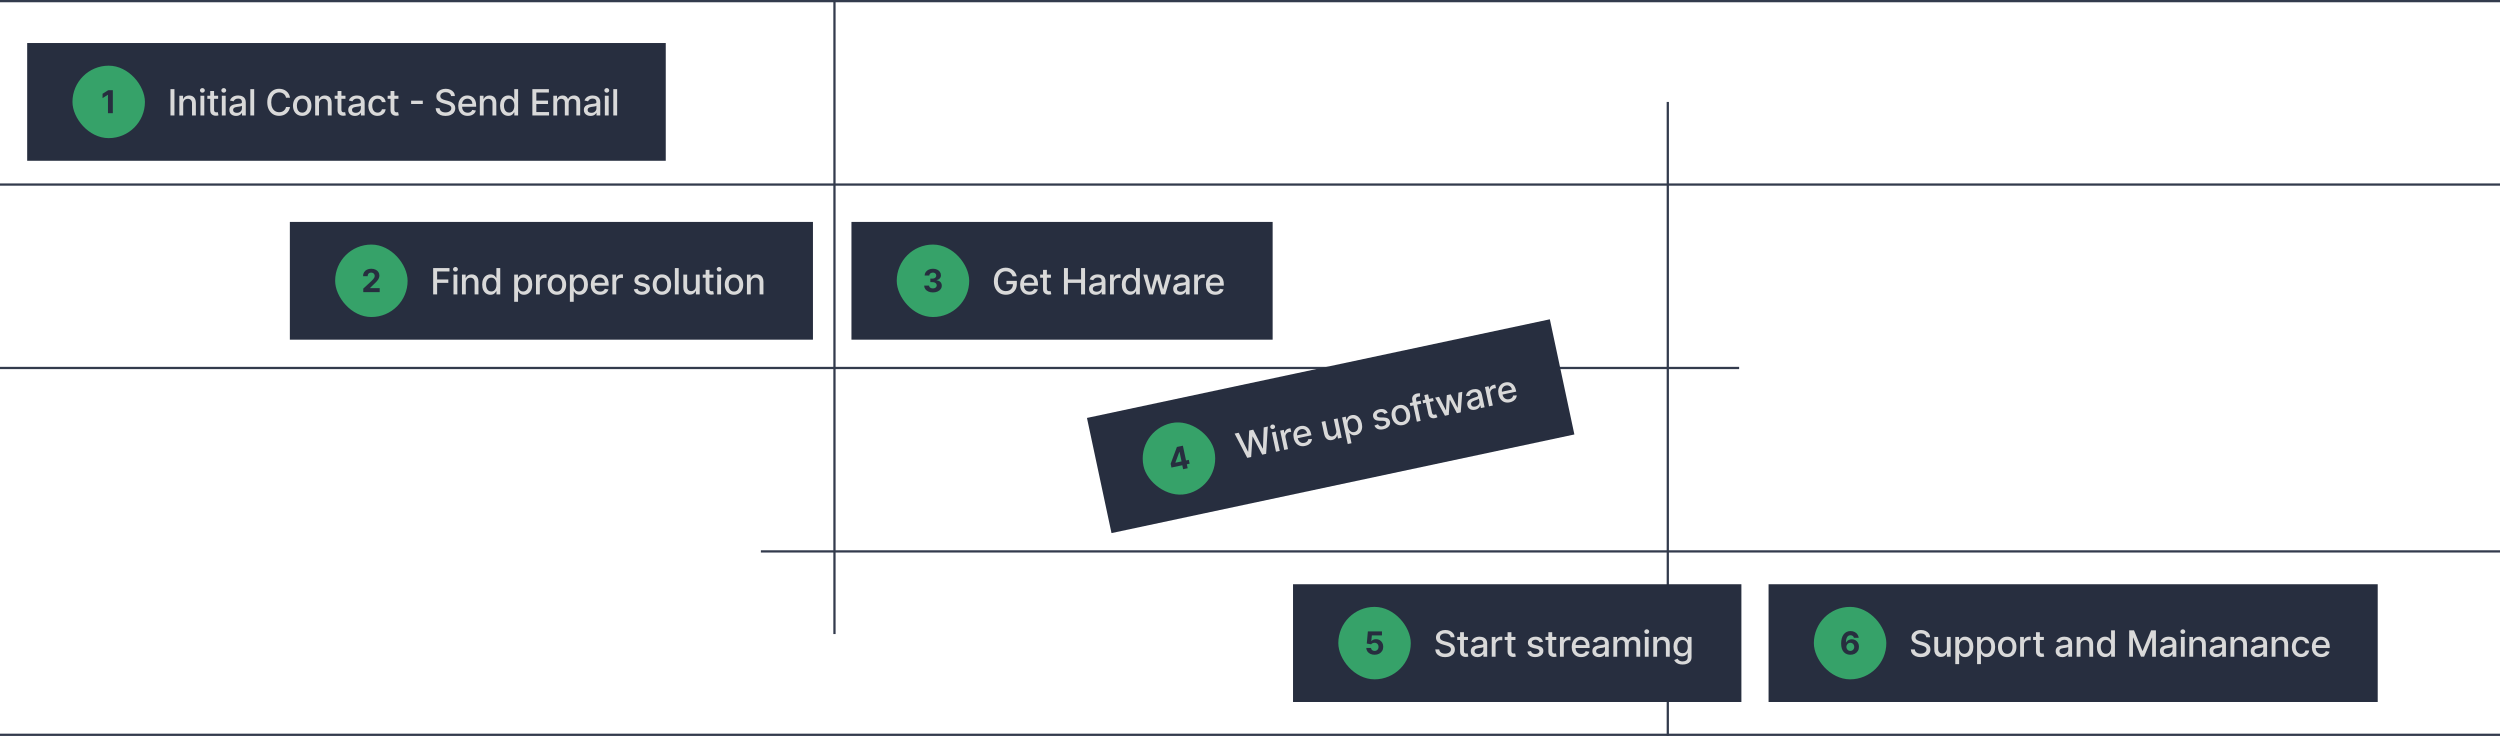 <svg width="1104" height="325" viewBox="0 0 1104 325" fill="none" xmlns="http://www.w3.org/2000/svg">
<rect width="1104" height="1" fill="#333B4D"/>
<rect y="324" width="1104" height="1" fill="#333B4D"/>
<rect y="81" width="1104" height="1" fill="#333B4D"/>
<rect y="162" width="768" height="1" fill="#333B4D"/>
<rect x="336" y="243" width="768" height="1" fill="#333B4D"/>
<rect x="368" width="1" height="280" fill="#333B4D"/>
<rect x="736" y="45" width="1" height="280" fill="#333B4D"/>
<rect width="282" height="52" transform="translate(12 19)" fill="#272E3F"/>
<rect x="32" y="29" width="32" height="32" rx="16" fill="#36A269"/>
<path d="M49.83 39.818V50H47.678V41.861H47.618L45.286 43.323V41.414L47.807 39.818H49.83Z" fill="#272E3F"/>
<path d="M77.034 39.364V51H75.278V39.364H77.034ZM80.903 45.818V51H79.204V42.273H80.835V43.693H80.943C81.144 43.231 81.458 42.86 81.886 42.58C82.318 42.299 82.862 42.159 83.517 42.159C84.112 42.159 84.633 42.284 85.079 42.534C85.526 42.78 85.873 43.148 86.119 43.636C86.365 44.125 86.489 44.729 86.489 45.449V51H84.79V45.653C84.79 45.021 84.625 44.526 84.296 44.17C83.966 43.811 83.513 43.631 82.938 43.631C82.544 43.631 82.193 43.716 81.886 43.886C81.583 44.057 81.343 44.307 81.165 44.636C80.99 44.962 80.903 45.356 80.903 45.818ZM88.517 51V42.273H90.216V51H88.517ZM89.375 40.926C89.079 40.926 88.826 40.828 88.614 40.631C88.405 40.43 88.301 40.191 88.301 39.915C88.301 39.635 88.405 39.396 88.614 39.199C88.826 38.998 89.079 38.898 89.375 38.898C89.671 38.898 89.922 38.998 90.131 39.199C90.343 39.396 90.449 39.635 90.449 39.915C90.449 40.191 90.343 40.43 90.131 40.631C89.922 40.828 89.671 40.926 89.375 40.926ZM96.325 42.273V43.636H91.558V42.273H96.325ZM92.837 40.182H94.535V48.438C94.535 48.767 94.585 49.015 94.683 49.182C94.782 49.345 94.909 49.456 95.064 49.517C95.223 49.574 95.395 49.602 95.581 49.602C95.717 49.602 95.837 49.593 95.939 49.574C96.041 49.555 96.121 49.54 96.178 49.528L96.484 50.932C96.386 50.97 96.246 51.008 96.064 51.045C95.882 51.087 95.655 51.11 95.382 51.114C94.935 51.121 94.519 51.042 94.132 50.875C93.746 50.708 93.433 50.451 93.195 50.102C92.956 49.754 92.837 49.316 92.837 48.79V40.182ZM97.954 51V42.273H99.653V51H97.954ZM98.812 40.926C98.517 40.926 98.263 40.828 98.051 40.631C97.843 40.43 97.739 40.191 97.739 39.915C97.739 39.635 97.843 39.396 98.051 39.199C98.263 38.998 98.517 38.898 98.812 38.898C99.108 38.898 99.36 38.998 99.568 39.199C99.78 39.396 99.886 39.635 99.886 39.915C99.886 40.191 99.78 40.43 99.568 40.631C99.36 40.828 99.108 40.926 98.812 40.926ZM104.229 51.193C103.676 51.193 103.176 51.091 102.729 50.886C102.282 50.678 101.928 50.377 101.666 49.983C101.409 49.589 101.28 49.106 101.28 48.534C101.28 48.042 101.375 47.636 101.564 47.318C101.753 47 102.009 46.748 102.331 46.562C102.653 46.377 103.013 46.237 103.411 46.142C103.808 46.047 104.214 45.975 104.626 45.926C105.149 45.865 105.573 45.816 105.899 45.778C106.225 45.737 106.462 45.67 106.609 45.58C106.757 45.489 106.831 45.341 106.831 45.136V45.097C106.831 44.6 106.691 44.216 106.411 43.943C106.134 43.67 105.721 43.534 105.172 43.534C104.6 43.534 104.149 43.661 103.82 43.915C103.494 44.165 103.268 44.443 103.143 44.75L101.547 44.386C101.736 43.856 102.013 43.428 102.376 43.102C102.744 42.773 103.166 42.534 103.643 42.386C104.121 42.235 104.623 42.159 105.149 42.159C105.498 42.159 105.867 42.201 106.257 42.284C106.651 42.364 107.018 42.511 107.359 42.727C107.704 42.943 107.986 43.252 108.206 43.653C108.426 44.051 108.536 44.568 108.536 45.205V51H106.876V49.807H106.808C106.698 50.026 106.534 50.242 106.314 50.455C106.094 50.667 105.812 50.843 105.467 50.983C105.123 51.123 104.71 51.193 104.229 51.193ZM104.598 49.83C105.068 49.83 105.469 49.737 105.803 49.551C106.14 49.365 106.395 49.123 106.57 48.824C106.748 48.521 106.837 48.197 106.837 47.852V46.727C106.776 46.788 106.659 46.845 106.484 46.898C106.314 46.947 106.119 46.99 105.899 47.028C105.679 47.062 105.465 47.095 105.257 47.125C105.049 47.151 104.875 47.174 104.734 47.193C104.405 47.235 104.104 47.305 103.831 47.403C103.562 47.502 103.346 47.644 103.183 47.83C103.024 48.011 102.945 48.254 102.945 48.557C102.945 48.977 103.1 49.295 103.411 49.511C103.721 49.724 104.117 49.83 104.598 49.83ZM112.247 39.364V51H110.548V39.364H112.247ZM128.068 43.148H126.295C126.227 42.769 126.1 42.436 125.915 42.148C125.729 41.86 125.502 41.615 125.233 41.415C124.964 41.214 124.663 41.062 124.33 40.96C124 40.858 123.65 40.807 123.278 40.807C122.608 40.807 122.008 40.975 121.477 41.312C120.951 41.65 120.534 42.144 120.227 42.795C119.924 43.447 119.773 44.242 119.773 45.182C119.773 46.129 119.924 46.928 120.227 47.58C120.534 48.231 120.953 48.724 121.483 49.057C122.013 49.39 122.61 49.557 123.273 49.557C123.64 49.557 123.989 49.508 124.318 49.409C124.652 49.307 124.953 49.157 125.222 48.96C125.491 48.763 125.718 48.523 125.903 48.239C126.093 47.951 126.223 47.621 126.295 47.25L128.068 47.256C127.973 47.828 127.79 48.354 127.517 48.835C127.248 49.312 126.902 49.725 126.477 50.074C126.057 50.419 125.576 50.686 125.034 50.875C124.492 51.064 123.902 51.159 123.261 51.159C122.254 51.159 121.356 50.92 120.568 50.443C119.78 49.962 119.159 49.275 118.705 48.381C118.254 47.487 118.028 46.42 118.028 45.182C118.028 43.939 118.256 42.873 118.71 41.983C119.165 41.089 119.786 40.403 120.574 39.926C121.362 39.445 122.258 39.205 123.261 39.205C123.879 39.205 124.455 39.294 124.989 39.472C125.527 39.646 126.009 39.903 126.438 40.244C126.866 40.581 127.22 40.994 127.5 41.483C127.78 41.968 127.97 42.523 128.068 43.148ZM133.459 51.176C132.641 51.176 131.927 50.989 131.317 50.614C130.707 50.239 130.233 49.714 129.896 49.04C129.559 48.365 129.391 47.578 129.391 46.676C129.391 45.771 129.559 44.979 129.896 44.301C130.233 43.623 130.707 43.097 131.317 42.722C131.927 42.347 132.641 42.159 133.459 42.159C134.277 42.159 134.991 42.347 135.601 42.722C136.211 43.097 136.684 43.623 137.021 44.301C137.358 44.979 137.527 45.771 137.527 46.676C137.527 47.578 137.358 48.365 137.021 49.04C136.684 49.714 136.211 50.239 135.601 50.614C134.991 50.989 134.277 51.176 133.459 51.176ZM133.464 49.75C133.995 49.75 134.434 49.61 134.783 49.33C135.131 49.049 135.389 48.676 135.555 48.21C135.726 47.744 135.811 47.231 135.811 46.67C135.811 46.114 135.726 45.602 135.555 45.136C135.389 44.667 135.131 44.29 134.783 44.006C134.434 43.722 133.995 43.58 133.464 43.58C132.93 43.58 132.487 43.722 132.135 44.006C131.786 44.29 131.527 44.667 131.357 45.136C131.19 45.602 131.107 46.114 131.107 46.67C131.107 47.231 131.19 47.744 131.357 48.21C131.527 48.676 131.786 49.049 132.135 49.33C132.487 49.61 132.93 49.75 133.464 49.75ZM140.872 45.818V51H139.173V42.273H140.804V43.693H140.912C141.113 43.231 141.427 42.86 141.855 42.58C142.287 42.299 142.83 42.159 143.486 42.159C144.08 42.159 144.601 42.284 145.048 42.534C145.495 42.78 145.842 43.148 146.088 43.636C146.334 44.125 146.457 44.729 146.457 45.449V51H144.759V45.653C144.759 45.021 144.594 44.526 144.264 44.17C143.935 43.811 143.482 43.631 142.906 43.631C142.512 43.631 142.162 43.716 141.855 43.886C141.552 44.057 141.312 44.307 141.134 44.636C140.959 44.962 140.872 45.356 140.872 45.818ZM152.56 42.273V43.636H147.793V42.273H152.56ZM149.071 40.182H150.77V48.438C150.77 48.767 150.819 49.015 150.918 49.182C151.016 49.345 151.143 49.456 151.298 49.517C151.457 49.574 151.63 49.602 151.815 49.602C151.952 49.602 152.071 49.593 152.173 49.574C152.276 49.555 152.355 49.54 152.412 49.528L152.719 50.932C152.62 50.97 152.48 51.008 152.298 51.045C152.116 51.087 151.889 51.11 151.616 51.114C151.17 51.121 150.753 51.042 150.366 50.875C149.98 50.708 149.668 50.451 149.429 50.102C149.19 49.754 149.071 49.316 149.071 48.79V40.182ZM156.729 51.193C156.176 51.193 155.676 51.091 155.229 50.886C154.782 50.678 154.428 50.377 154.166 49.983C153.909 49.589 153.78 49.106 153.78 48.534C153.78 48.042 153.875 47.636 154.064 47.318C154.253 47 154.509 46.748 154.831 46.562C155.153 46.377 155.513 46.237 155.911 46.142C156.308 46.047 156.714 45.975 157.126 45.926C157.649 45.865 158.073 45.816 158.399 45.778C158.725 45.737 158.962 45.67 159.109 45.58C159.257 45.489 159.331 45.341 159.331 45.136V45.097C159.331 44.6 159.191 44.216 158.911 43.943C158.634 43.67 158.221 43.534 157.672 43.534C157.1 43.534 156.649 43.661 156.32 43.915C155.994 44.165 155.768 44.443 155.643 44.75L154.047 44.386C154.236 43.856 154.513 43.428 154.876 43.102C155.244 42.773 155.666 42.534 156.143 42.386C156.621 42.235 157.123 42.159 157.649 42.159C157.998 42.159 158.367 42.201 158.757 42.284C159.151 42.364 159.518 42.511 159.859 42.727C160.204 42.943 160.486 43.252 160.706 43.653C160.926 44.051 161.036 44.568 161.036 45.205V51H159.376V49.807H159.308C159.198 50.026 159.034 50.242 158.814 50.455C158.594 50.667 158.312 50.843 157.967 50.983C157.623 51.123 157.21 51.193 156.729 51.193ZM157.098 49.83C157.568 49.83 157.969 49.737 158.303 49.551C158.64 49.365 158.895 49.123 159.07 48.824C159.248 48.521 159.337 48.197 159.337 47.852V46.727C159.276 46.788 159.159 46.845 158.984 46.898C158.814 46.947 158.619 46.99 158.399 47.028C158.179 47.062 157.965 47.095 157.757 47.125C157.549 47.151 157.375 47.174 157.234 47.193C156.905 47.235 156.604 47.305 156.331 47.403C156.062 47.502 155.846 47.644 155.683 47.83C155.524 48.011 155.445 48.254 155.445 48.557C155.445 48.977 155.6 49.295 155.911 49.511C156.221 49.724 156.617 49.83 157.098 49.83ZM166.724 51.176C165.88 51.176 165.152 50.985 164.543 50.602C163.937 50.216 163.471 49.684 163.145 49.006C162.819 48.328 162.656 47.551 162.656 46.676C162.656 45.79 162.823 45.008 163.156 44.33C163.49 43.648 163.959 43.115 164.565 42.733C165.171 42.35 165.885 42.159 166.707 42.159C167.37 42.159 167.961 42.282 168.48 42.528C168.999 42.771 169.418 43.112 169.736 43.551C170.058 43.99 170.249 44.504 170.31 45.091H168.656C168.565 44.682 168.357 44.33 168.031 44.034C167.709 43.739 167.277 43.591 166.736 43.591C166.262 43.591 165.848 43.716 165.491 43.966C165.139 44.212 164.865 44.564 164.668 45.023C164.471 45.477 164.372 46.015 164.372 46.636C164.372 47.273 164.469 47.822 164.662 48.284C164.855 48.746 165.128 49.104 165.48 49.358C165.836 49.612 166.255 49.739 166.736 49.739C167.058 49.739 167.349 49.68 167.611 49.562C167.876 49.441 168.098 49.269 168.276 49.045C168.457 48.822 168.584 48.553 168.656 48.239H170.31C170.249 48.803 170.065 49.307 169.759 49.75C169.452 50.193 169.041 50.542 168.526 50.795C168.014 51.049 167.414 51.176 166.724 51.176ZM175.95 42.273V43.636H171.183V42.273H175.95ZM172.462 40.182H174.161V48.438C174.161 48.767 174.21 49.015 174.308 49.182C174.407 49.345 174.534 49.456 174.689 49.517C174.848 49.574 175.02 49.602 175.206 49.602C175.342 49.602 175.462 49.593 175.564 49.574C175.666 49.555 175.746 49.54 175.803 49.528L176.109 50.932C176.011 50.97 175.871 51.008 175.689 51.045C175.507 51.087 175.28 51.11 175.007 51.114C174.56 51.121 174.143 51.042 173.757 50.875C173.371 50.708 173.058 50.451 172.82 50.102C172.581 49.754 172.462 49.316 172.462 48.79V40.182ZM186.706 44.443V45.92H181.547V44.443H186.706ZM199.188 42.42C199.127 41.883 198.877 41.466 198.438 41.17C197.998 40.871 197.445 40.722 196.778 40.722C196.301 40.722 195.888 40.797 195.54 40.949C195.191 41.097 194.92 41.301 194.727 41.562C194.538 41.82 194.443 42.114 194.443 42.443C194.443 42.72 194.508 42.958 194.636 43.159C194.769 43.36 194.941 43.528 195.153 43.665C195.369 43.797 195.6 43.909 195.847 44C196.093 44.087 196.33 44.159 196.557 44.216L197.693 44.511C198.064 44.602 198.445 44.725 198.835 44.881C199.225 45.036 199.587 45.24 199.92 45.494C200.254 45.748 200.523 46.062 200.727 46.438C200.936 46.812 201.04 47.261 201.04 47.784C201.04 48.443 200.869 49.028 200.528 49.54C200.191 50.051 199.701 50.455 199.057 50.75C198.417 51.045 197.642 51.193 196.733 51.193C195.862 51.193 195.108 51.055 194.472 50.778C193.835 50.502 193.337 50.11 192.977 49.602C192.617 49.091 192.419 48.485 192.381 47.784H194.142C194.176 48.205 194.313 48.555 194.551 48.835C194.794 49.112 195.102 49.318 195.477 49.455C195.856 49.587 196.271 49.653 196.722 49.653C197.218 49.653 197.659 49.576 198.045 49.42C198.436 49.261 198.742 49.042 198.966 48.761C199.189 48.477 199.301 48.146 199.301 47.767C199.301 47.422 199.203 47.14 199.006 46.92C198.813 46.701 198.549 46.519 198.216 46.375C197.886 46.231 197.513 46.104 197.097 45.994L195.722 45.619C194.79 45.365 194.051 44.992 193.506 44.5C192.964 44.008 192.693 43.356 192.693 42.545C192.693 41.875 192.875 41.29 193.239 40.79C193.602 40.29 194.095 39.901 194.716 39.625C195.337 39.345 196.038 39.205 196.818 39.205C197.606 39.205 198.301 39.343 198.903 39.619C199.509 39.896 199.987 40.276 200.335 40.761C200.684 41.242 200.866 41.795 200.881 42.42H199.188ZM206.513 51.176C205.653 51.176 204.912 50.992 204.291 50.625C203.674 50.254 203.196 49.733 202.859 49.062C202.526 48.388 202.359 47.599 202.359 46.693C202.359 45.799 202.526 45.011 202.859 44.33C203.196 43.648 203.666 43.115 204.268 42.733C204.875 42.35 205.583 42.159 206.393 42.159C206.886 42.159 207.363 42.24 207.825 42.403C208.287 42.566 208.702 42.822 209.07 43.17C209.437 43.519 209.727 43.972 209.939 44.528C210.151 45.081 210.257 45.754 210.257 46.545V47.148H203.32V45.875H208.592C208.592 45.428 208.501 45.032 208.32 44.688C208.138 44.339 207.882 44.064 207.553 43.864C207.227 43.663 206.844 43.562 206.405 43.562C205.928 43.562 205.511 43.68 205.155 43.915C204.803 44.146 204.53 44.449 204.337 44.824C204.147 45.195 204.053 45.599 204.053 46.034V47.028C204.053 47.612 204.155 48.108 204.359 48.517C204.568 48.926 204.857 49.239 205.229 49.455C205.6 49.667 206.034 49.773 206.53 49.773C206.852 49.773 207.145 49.727 207.411 49.636C207.676 49.542 207.905 49.401 208.098 49.216C208.291 49.03 208.439 48.801 208.541 48.528L210.149 48.818C210.02 49.292 209.789 49.706 209.456 50.062C209.126 50.415 208.712 50.689 208.212 50.886C207.715 51.08 207.149 51.176 206.513 51.176ZM213.591 45.818V51H211.892V42.273H213.523V43.693H213.631C213.831 43.231 214.146 42.86 214.574 42.58C215.006 42.299 215.549 42.159 216.205 42.159C216.799 42.159 217.32 42.284 217.767 42.534C218.214 42.78 218.561 43.148 218.807 43.636C219.053 44.125 219.176 44.729 219.176 45.449V51H217.477V45.653C217.477 45.021 217.313 44.526 216.983 44.17C216.653 43.811 216.201 43.631 215.625 43.631C215.231 43.631 214.881 43.716 214.574 43.886C214.271 44.057 214.03 44.307 213.852 44.636C213.678 44.962 213.591 45.356 213.591 45.818ZM224.472 51.17C223.767 51.17 223.138 50.99 222.585 50.631C222.036 50.267 221.604 49.75 221.29 49.08C220.979 48.405 220.824 47.597 220.824 46.653C220.824 45.71 220.981 44.903 221.295 44.233C221.614 43.562 222.049 43.049 222.602 42.693C223.155 42.337 223.782 42.159 224.483 42.159C225.025 42.159 225.46 42.25 225.79 42.432C226.123 42.61 226.381 42.818 226.562 43.057C226.748 43.295 226.892 43.506 226.994 43.688H227.097V39.364H228.795V51H227.136V49.642H226.994C226.892 49.828 226.744 50.04 226.551 50.278C226.362 50.517 226.1 50.725 225.767 50.903C225.434 51.081 225.002 51.17 224.472 51.17ZM224.847 49.722C225.335 49.722 225.748 49.593 226.085 49.335C226.426 49.074 226.684 48.712 226.858 48.25C227.036 47.788 227.125 47.25 227.125 46.636C227.125 46.03 227.038 45.5 226.864 45.045C226.689 44.591 226.434 44.237 226.097 43.983C225.759 43.729 225.343 43.602 224.847 43.602C224.335 43.602 223.909 43.735 223.568 44C223.227 44.265 222.97 44.627 222.795 45.085C222.625 45.544 222.54 46.061 222.54 46.636C222.54 47.22 222.627 47.744 222.801 48.21C222.975 48.676 223.233 49.045 223.574 49.318C223.919 49.587 224.343 49.722 224.847 49.722ZM235.091 51V39.364H242.386V40.875H236.847V44.42H242.006V45.926H236.847V49.489H242.455V51H235.091ZM244.345 51V42.273H245.976V43.693H246.084C246.266 43.212 246.563 42.837 246.976 42.568C247.389 42.295 247.883 42.159 248.459 42.159C249.042 42.159 249.531 42.295 249.925 42.568C250.322 42.841 250.616 43.216 250.805 43.693H250.896C251.105 43.227 251.436 42.856 251.891 42.58C252.345 42.299 252.887 42.159 253.516 42.159C254.307 42.159 254.953 42.407 255.453 42.903C255.957 43.4 256.209 44.148 256.209 45.148V51H254.51V45.307C254.51 44.716 254.349 44.288 254.027 44.023C253.705 43.758 253.321 43.625 252.874 43.625C252.321 43.625 251.891 43.795 251.584 44.136C251.277 44.474 251.124 44.907 251.124 45.438V51H249.43V45.199C249.43 44.725 249.283 44.345 248.987 44.057C248.692 43.769 248.307 43.625 247.834 43.625C247.512 43.625 247.214 43.71 246.942 43.881C246.673 44.047 246.455 44.28 246.288 44.58C246.125 44.879 246.044 45.225 246.044 45.619V51H244.345ZM260.776 51.193C260.223 51.193 259.723 51.091 259.276 50.886C258.829 50.678 258.474 50.377 258.213 49.983C257.955 49.589 257.827 49.106 257.827 48.534C257.827 48.042 257.921 47.636 258.111 47.318C258.3 47 258.556 46.748 258.878 46.562C259.2 46.377 259.56 46.237 259.957 46.142C260.355 46.047 260.76 45.975 261.173 45.926C261.696 45.865 262.12 45.816 262.446 45.778C262.772 45.737 263.009 45.67 263.156 45.58C263.304 45.489 263.378 45.341 263.378 45.136V45.097C263.378 44.6 263.238 44.216 262.957 43.943C262.681 43.67 262.268 43.534 261.719 43.534C261.147 43.534 260.696 43.661 260.366 43.915C260.041 44.165 259.815 44.443 259.69 44.75L258.094 44.386C258.283 43.856 258.56 43.428 258.923 43.102C259.291 42.773 259.713 42.534 260.19 42.386C260.668 42.235 261.17 42.159 261.696 42.159C262.045 42.159 262.414 42.201 262.804 42.284C263.198 42.364 263.565 42.511 263.906 42.727C264.251 42.943 264.533 43.252 264.753 43.653C264.973 44.051 265.082 44.568 265.082 45.205V51H263.423V49.807H263.355C263.245 50.026 263.08 50.242 262.861 50.455C262.641 50.667 262.359 50.843 262.014 50.983C261.67 51.123 261.257 51.193 260.776 51.193ZM261.145 49.83C261.615 49.83 262.016 49.737 262.349 49.551C262.687 49.365 262.942 49.123 263.116 48.824C263.295 48.521 263.384 48.197 263.384 47.852V46.727C263.323 46.788 263.205 46.845 263.031 46.898C262.861 46.947 262.666 46.99 262.446 47.028C262.226 47.062 262.012 47.095 261.804 47.125C261.596 47.151 261.421 47.174 261.281 47.193C260.952 47.235 260.651 47.305 260.378 47.403C260.109 47.502 259.893 47.644 259.73 47.83C259.571 48.011 259.491 48.254 259.491 48.557C259.491 48.977 259.647 49.295 259.957 49.511C260.268 49.724 260.664 49.83 261.145 49.83ZM267.095 51V42.273H268.794V51H267.095ZM267.953 40.926C267.658 40.926 267.404 40.828 267.192 40.631C266.983 40.43 266.879 40.191 266.879 39.915C266.879 39.635 266.983 39.396 267.192 39.199C267.404 38.998 267.658 38.898 267.953 38.898C268.249 38.898 268.5 38.998 268.709 39.199C268.921 39.396 269.027 39.635 269.027 39.915C269.027 40.191 268.921 40.43 268.709 40.631C268.5 40.828 268.249 40.926 267.953 40.926ZM272.528 39.364V51H270.83V39.364H272.528Z" fill="#D9D9D9"/>
<rect width="231" height="52" transform="translate(128 98)" fill="#272E3F"/>
<rect x="148" y="108" width="32" height="32" rx="16" fill="#36A269"/>
<path d="M160.416 129V127.449L164.04 124.093C164.349 123.795 164.607 123.526 164.816 123.288C165.028 123.049 165.189 122.815 165.298 122.587C165.408 122.355 165.462 122.104 165.462 121.836C165.462 121.538 165.394 121.281 165.258 121.065C165.123 120.847 164.937 120.679 164.702 120.563C164.466 120.444 164.199 120.384 163.901 120.384C163.59 120.384 163.318 120.447 163.086 120.573C162.854 120.699 162.675 120.88 162.549 121.115C162.423 121.35 162.36 121.63 162.36 121.955H160.317C160.317 121.289 160.467 120.711 160.769 120.22C161.071 119.73 161.493 119.35 162.037 119.082C162.58 118.813 163.207 118.679 163.916 118.679C164.645 118.679 165.28 118.808 165.82 119.067C166.364 119.322 166.786 119.677 167.088 120.131C167.39 120.585 167.54 121.105 167.54 121.692C167.54 122.076 167.464 122.456 167.312 122.83C167.163 123.205 166.896 123.621 166.511 124.078C166.127 124.532 165.585 125.077 164.886 125.714L163.399 127.17V127.24H167.675V129H160.416Z" fill="#272E3F"/>
<path d="M191.278 130V118.364H198.494V119.875H193.034V123.42H197.977V124.926H193.034V130H191.278ZM200.267 130V121.273H201.966V130H200.267ZM201.125 119.926C200.83 119.926 200.576 119.828 200.364 119.631C200.155 119.43 200.051 119.191 200.051 118.915C200.051 118.634 200.155 118.396 200.364 118.199C200.576 117.998 200.83 117.898 201.125 117.898C201.42 117.898 201.672 117.998 201.881 118.199C202.093 118.396 202.199 118.634 202.199 118.915C202.199 119.191 202.093 119.43 201.881 119.631C201.672 119.828 201.42 119.926 201.125 119.926ZM205.7 124.818V130H204.001V121.273H205.632V122.693H205.74C205.941 122.231 206.255 121.86 206.683 121.58C207.115 121.299 207.659 121.159 208.314 121.159C208.909 121.159 209.429 121.284 209.876 121.534C210.323 121.78 210.67 122.148 210.916 122.636C211.162 123.125 211.286 123.729 211.286 124.449V130H209.587V124.653C209.587 124.021 209.422 123.527 209.092 123.17C208.763 122.811 208.31 122.631 207.734 122.631C207.34 122.631 206.99 122.716 206.683 122.886C206.38 123.057 206.14 123.307 205.962 123.636C205.787 123.962 205.7 124.356 205.7 124.818ZM216.581 130.17C215.876 130.17 215.248 129.991 214.695 129.631C214.145 129.267 213.714 128.75 213.399 128.08C213.089 127.405 212.933 126.597 212.933 125.653C212.933 124.71 213.09 123.903 213.405 123.233C213.723 122.562 214.159 122.049 214.712 121.693C215.265 121.337 215.892 121.159 216.592 121.159C217.134 121.159 217.57 121.25 217.899 121.432C218.232 121.61 218.49 121.818 218.672 122.057C218.857 122.295 219.001 122.506 219.104 122.688H219.206V118.364H220.905V130H219.246V128.642H219.104C219.001 128.828 218.854 129.04 218.661 129.278C218.471 129.517 218.21 129.725 217.876 129.903C217.543 130.081 217.111 130.17 216.581 130.17ZM216.956 128.722C217.445 128.722 217.857 128.593 218.195 128.335C218.536 128.074 218.793 127.712 218.967 127.25C219.145 126.788 219.234 126.25 219.234 125.636C219.234 125.03 219.147 124.5 218.973 124.045C218.799 123.591 218.543 123.237 218.206 122.983C217.869 122.729 217.452 122.602 216.956 122.602C216.445 122.602 216.018 122.735 215.678 123C215.337 123.265 215.079 123.627 214.905 124.085C214.734 124.544 214.649 125.061 214.649 125.636C214.649 126.22 214.736 126.744 214.911 127.21C215.085 127.676 215.342 128.045 215.683 128.318C216.028 128.587 216.452 128.722 216.956 128.722ZM227.064 133.273V121.273H228.723V122.688H228.865C228.964 122.506 229.106 122.295 229.291 122.057C229.477 121.818 229.734 121.61 230.064 121.432C230.393 121.25 230.829 121.159 231.371 121.159C232.075 121.159 232.704 121.337 233.257 121.693C233.81 122.049 234.244 122.562 234.558 123.233C234.876 123.903 235.036 124.71 235.036 125.653C235.036 126.597 234.878 127.405 234.564 128.08C234.25 128.75 233.818 129.267 233.268 129.631C232.719 129.991 232.092 130.17 231.388 130.17C230.857 130.17 230.424 130.081 230.087 129.903C229.753 129.725 229.492 129.517 229.303 129.278C229.113 129.04 228.967 128.828 228.865 128.642H228.763V133.273H227.064ZM228.729 125.636C228.729 126.25 228.818 126.788 228.996 127.25C229.174 127.712 229.431 128.074 229.768 128.335C230.106 128.593 230.518 128.722 231.007 128.722C231.515 128.722 231.939 128.587 232.28 128.318C232.621 128.045 232.878 127.676 233.053 127.21C233.231 126.744 233.32 126.22 233.32 125.636C233.32 125.061 233.232 124.544 233.058 124.085C232.888 123.627 232.63 123.265 232.286 123C231.945 122.735 231.518 122.602 231.007 122.602C230.515 122.602 230.098 122.729 229.757 122.983C229.42 123.237 229.164 123.591 228.99 124.045C228.816 124.5 228.729 125.03 228.729 125.636ZM236.689 130V121.273H238.331V122.659H238.422C238.581 122.189 238.861 121.82 239.263 121.551C239.668 121.278 240.126 121.142 240.638 121.142C240.744 121.142 240.869 121.146 241.013 121.153C241.161 121.161 241.276 121.17 241.359 121.182V122.807C241.291 122.788 241.17 122.767 240.996 122.744C240.821 122.718 240.647 122.705 240.473 122.705C240.071 122.705 239.714 122.79 239.399 122.96C239.089 123.127 238.842 123.36 238.661 123.659C238.479 123.955 238.388 124.292 238.388 124.67V130H236.689ZM245.943 130.176C245.125 130.176 244.411 129.989 243.801 129.614C243.191 129.239 242.718 128.714 242.381 128.04C242.044 127.366 241.875 126.578 241.875 125.676C241.875 124.771 242.044 123.979 242.381 123.301C242.718 122.623 243.191 122.097 243.801 121.722C244.411 121.347 245.125 121.159 245.943 121.159C246.761 121.159 247.475 121.347 248.085 121.722C248.695 122.097 249.169 122.623 249.506 123.301C249.843 123.979 250.011 124.771 250.011 125.676C250.011 126.578 249.843 127.366 249.506 128.04C249.169 128.714 248.695 129.239 248.085 129.614C247.475 129.989 246.761 130.176 245.943 130.176ZM245.949 128.75C246.479 128.75 246.919 128.61 247.267 128.33C247.616 128.049 247.873 127.676 248.04 127.21C248.21 126.744 248.295 126.231 248.295 125.67C248.295 125.114 248.21 124.602 248.04 124.136C247.873 123.667 247.616 123.29 247.267 123.006C246.919 122.722 246.479 122.58 245.949 122.58C245.415 122.58 244.972 122.722 244.619 123.006C244.271 123.29 244.011 123.667 243.841 124.136C243.674 124.602 243.591 125.114 243.591 125.67C243.591 126.231 243.674 126.744 243.841 127.21C244.011 127.676 244.271 128.049 244.619 128.33C244.972 128.61 245.415 128.75 245.949 128.75ZM251.658 133.273V121.273H253.317V122.688H253.459C253.557 122.506 253.699 122.295 253.885 122.057C254.071 121.818 254.328 121.61 254.658 121.432C254.987 121.25 255.423 121.159 255.964 121.159C256.669 121.159 257.298 121.337 257.851 121.693C258.404 122.049 258.838 122.562 259.152 123.233C259.47 123.903 259.629 124.71 259.629 125.653C259.629 126.597 259.472 127.405 259.158 128.08C258.843 128.75 258.411 129.267 257.862 129.631C257.313 129.991 256.686 130.17 255.982 130.17C255.451 130.17 255.018 130.081 254.68 129.903C254.347 129.725 254.086 129.517 253.896 129.278C253.707 129.04 253.561 128.828 253.459 128.642H253.357V133.273H251.658ZM253.322 125.636C253.322 126.25 253.411 126.788 253.589 127.25C253.768 127.712 254.025 128.074 254.362 128.335C254.699 128.593 255.112 128.722 255.601 128.722C256.108 128.722 256.533 128.587 256.874 128.318C257.214 128.045 257.472 127.676 257.646 127.21C257.824 126.744 257.913 126.22 257.913 125.636C257.913 125.061 257.826 124.544 257.652 124.085C257.482 123.627 257.224 123.265 256.879 123C256.538 122.735 256.112 122.602 255.601 122.602C255.108 122.602 254.692 122.729 254.351 122.983C254.014 123.237 253.758 123.591 253.584 124.045C253.41 124.5 253.322 125.03 253.322 125.636ZM265.044 130.176C264.184 130.176 263.444 129.992 262.822 129.625C262.205 129.254 261.728 128.733 261.391 128.062C261.057 127.388 260.891 126.598 260.891 125.693C260.891 124.799 261.057 124.011 261.391 123.33C261.728 122.648 262.197 122.116 262.8 121.733C263.406 121.35 264.114 121.159 264.925 121.159C265.417 121.159 265.894 121.241 266.357 121.403C266.819 121.566 267.233 121.822 267.601 122.17C267.968 122.519 268.258 122.972 268.47 123.528C268.682 124.081 268.788 124.754 268.788 125.545V126.148H261.851V124.875H267.124C267.124 124.428 267.033 124.032 266.851 123.688C266.669 123.339 266.413 123.064 266.084 122.864C265.758 122.663 265.375 122.562 264.936 122.562C264.459 122.562 264.042 122.68 263.686 122.915C263.334 123.146 263.061 123.449 262.868 123.824C262.679 124.195 262.584 124.598 262.584 125.034V126.028C262.584 126.612 262.686 127.108 262.891 127.517C263.099 127.926 263.389 128.239 263.76 128.455C264.131 128.667 264.565 128.773 265.061 128.773C265.383 128.773 265.677 128.727 265.942 128.636C266.207 128.542 266.436 128.402 266.629 128.216C266.822 128.03 266.97 127.801 267.072 127.528L268.68 127.818C268.552 128.292 268.321 128.706 267.987 129.062C267.658 129.415 267.243 129.689 266.743 129.886C266.247 130.08 265.68 130.176 265.044 130.176ZM270.423 130V121.273H272.065V122.659H272.156C272.315 122.189 272.596 121.82 272.997 121.551C273.402 121.278 273.861 121.142 274.372 121.142C274.478 121.142 274.603 121.146 274.747 121.153C274.895 121.161 275.01 121.17 275.094 121.182V122.807C275.026 122.788 274.904 122.767 274.73 122.744C274.556 122.718 274.382 122.705 274.207 122.705C273.806 122.705 273.448 122.79 273.134 122.96C272.823 123.127 272.577 123.36 272.395 123.659C272.213 123.955 272.122 124.292 272.122 124.67V130H270.423ZM286.838 123.403L285.298 123.676C285.234 123.479 285.132 123.292 284.991 123.114C284.855 122.936 284.67 122.79 284.435 122.676C284.2 122.562 283.906 122.506 283.554 122.506C283.073 122.506 282.671 122.614 282.349 122.83C282.027 123.042 281.866 123.316 281.866 123.653C281.866 123.945 281.974 124.18 282.19 124.358C282.406 124.536 282.755 124.682 283.236 124.795L284.622 125.114C285.425 125.299 286.024 125.585 286.418 125.972C286.812 126.358 287.009 126.86 287.009 127.477C287.009 128 286.857 128.466 286.554 128.875C286.255 129.28 285.836 129.598 285.298 129.83C284.764 130.061 284.145 130.176 283.44 130.176C282.463 130.176 281.666 129.968 281.048 129.551C280.431 129.131 280.052 128.534 279.912 127.761L281.554 127.511C281.656 127.939 281.866 128.263 282.185 128.483C282.503 128.699 282.918 128.807 283.429 128.807C283.986 128.807 284.431 128.691 284.764 128.46C285.098 128.225 285.264 127.939 285.264 127.602C285.264 127.33 285.162 127.1 284.957 126.915C284.757 126.729 284.448 126.589 284.031 126.494L282.554 126.17C281.74 125.985 281.137 125.689 280.747 125.284C280.361 124.879 280.168 124.366 280.168 123.744C280.168 123.229 280.312 122.778 280.599 122.392C280.887 122.006 281.285 121.705 281.793 121.489C282.3 121.269 282.882 121.159 283.537 121.159C284.48 121.159 285.223 121.364 285.764 121.773C286.306 122.178 286.664 122.722 286.838 123.403ZM292.303 130.176C291.484 130.176 290.77 129.989 290.161 129.614C289.551 129.239 289.077 128.714 288.74 128.04C288.403 127.366 288.234 126.578 288.234 125.676C288.234 124.771 288.403 123.979 288.74 123.301C289.077 122.623 289.551 122.097 290.161 121.722C290.77 121.347 291.484 121.159 292.303 121.159C293.121 121.159 293.835 121.347 294.445 121.722C295.054 122.097 295.528 122.623 295.865 123.301C296.202 123.979 296.371 124.771 296.371 125.676C296.371 126.578 296.202 127.366 295.865 128.04C295.528 128.714 295.054 129.239 294.445 129.614C293.835 129.989 293.121 130.176 292.303 130.176ZM292.308 128.75C292.839 128.75 293.278 128.61 293.626 128.33C293.975 128.049 294.232 127.676 294.399 127.21C294.57 126.744 294.655 126.231 294.655 125.67C294.655 125.114 294.57 124.602 294.399 124.136C294.232 123.667 293.975 123.29 293.626 123.006C293.278 122.722 292.839 122.58 292.308 122.58C291.774 122.58 291.331 122.722 290.979 123.006C290.63 123.29 290.371 123.667 290.2 124.136C290.034 124.602 289.95 125.114 289.95 125.67C289.95 126.231 290.034 126.744 290.2 127.21C290.371 127.676 290.63 128.049 290.979 128.33C291.331 128.61 291.774 128.75 292.308 128.75ZM299.716 118.364V130H298.017V118.364H299.716ZM307.28 126.381V121.273H308.984V130H307.314V128.489H307.223C307.022 128.955 306.7 129.343 306.257 129.653C305.818 129.96 305.27 130.114 304.615 130.114C304.054 130.114 303.558 129.991 303.126 129.744C302.698 129.494 302.361 129.125 302.115 128.636C301.873 128.148 301.751 127.544 301.751 126.824V121.273H303.45V126.619C303.45 127.214 303.615 127.687 303.945 128.04C304.274 128.392 304.702 128.568 305.229 128.568C305.547 128.568 305.863 128.489 306.178 128.33C306.496 128.17 306.759 127.93 306.967 127.608C307.179 127.286 307.284 126.877 307.28 126.381ZM315.091 121.273V122.636H310.324V121.273H315.091ZM311.602 119.182H313.301V127.438C313.301 127.767 313.35 128.015 313.449 128.182C313.547 128.345 313.674 128.456 313.83 128.517C313.989 128.574 314.161 128.602 314.347 128.602C314.483 128.602 314.602 128.593 314.705 128.574C314.807 128.555 314.886 128.54 314.943 128.528L315.25 129.932C315.152 129.97 315.011 130.008 314.83 130.045C314.648 130.087 314.42 130.11 314.148 130.114C313.701 130.121 313.284 130.042 312.898 129.875C312.511 129.708 312.199 129.451 311.96 129.102C311.722 128.754 311.602 128.316 311.602 127.79V119.182ZM316.72 130V121.273H318.419V130H316.72ZM317.578 119.926C317.283 119.926 317.029 119.828 316.817 119.631C316.608 119.43 316.504 119.191 316.504 118.915C316.504 118.634 316.608 118.396 316.817 118.199C317.029 117.998 317.283 117.898 317.578 117.898C317.874 117.898 318.125 117.998 318.334 118.199C318.546 118.396 318.652 118.634 318.652 118.915C318.652 119.191 318.546 119.43 318.334 119.631C318.125 119.828 317.874 119.926 317.578 119.926ZM324.131 130.176C323.313 130.176 322.598 129.989 321.989 129.614C321.379 129.239 320.905 128.714 320.568 128.04C320.231 127.366 320.062 126.578 320.062 125.676C320.062 124.771 320.231 123.979 320.568 123.301C320.905 122.623 321.379 122.097 321.989 121.722C322.598 121.347 323.313 121.159 324.131 121.159C324.949 121.159 325.663 121.347 326.273 121.722C326.883 122.097 327.356 122.623 327.693 123.301C328.03 123.979 328.199 124.771 328.199 125.676C328.199 126.578 328.03 127.366 327.693 128.04C327.356 128.714 326.883 129.239 326.273 129.614C325.663 129.989 324.949 130.176 324.131 130.176ZM324.136 128.75C324.667 128.75 325.106 128.61 325.455 128.33C325.803 128.049 326.061 127.676 326.227 127.21C326.398 126.744 326.483 126.231 326.483 125.67C326.483 125.114 326.398 124.602 326.227 124.136C326.061 123.667 325.803 123.29 325.455 123.006C325.106 122.722 324.667 122.58 324.136 122.58C323.602 122.58 323.159 122.722 322.807 123.006C322.458 123.29 322.199 123.667 322.028 124.136C321.862 124.602 321.778 125.114 321.778 125.67C321.778 126.231 321.862 126.744 322.028 127.21C322.199 127.676 322.458 128.049 322.807 128.33C323.159 128.61 323.602 128.75 324.136 128.75ZM331.544 124.818V130H329.845V121.273H331.476V122.693H331.584C331.785 122.231 332.099 121.86 332.527 121.58C332.959 121.299 333.502 121.159 334.158 121.159C334.752 121.159 335.273 121.284 335.72 121.534C336.167 121.78 336.514 122.148 336.76 122.636C337.006 123.125 337.129 123.729 337.129 124.449V130H335.43V124.653C335.43 124.021 335.266 123.527 334.936 123.17C334.607 122.811 334.154 122.631 333.578 122.631C333.184 122.631 332.834 122.716 332.527 122.886C332.224 123.057 331.983 123.307 331.805 123.636C331.631 123.962 331.544 124.356 331.544 124.818Z" fill="#D9D9D9"/>
<rect width="186" height="52" transform="translate(376 98)" fill="#272E3F"/>
<rect x="396" y="108" width="32" height="32" rx="16" fill="#36A269"/>
<path d="M411.975 129.139C411.232 129.139 410.571 129.012 409.991 128.756C409.414 128.498 408.958 128.143 408.624 127.692C408.292 127.238 408.122 126.715 408.112 126.121H410.279C410.292 126.37 410.374 126.589 410.523 126.778C410.675 126.963 410.877 127.107 411.129 127.21C411.381 127.313 411.665 127.364 411.979 127.364C412.308 127.364 412.598 127.306 412.85 127.19C413.101 127.074 413.299 126.914 413.441 126.708C413.584 126.503 413.655 126.266 413.655 125.997C413.655 125.725 413.579 125.485 413.426 125.276C413.277 125.064 413.062 124.898 412.78 124.779C412.502 124.66 412.17 124.6 411.786 124.6H410.836V123.019H411.786C412.11 123.019 412.397 122.963 412.646 122.85C412.898 122.737 413.093 122.582 413.232 122.383C413.372 122.181 413.441 121.945 413.441 121.677C413.441 121.422 413.38 121.198 413.257 121.006C413.138 120.81 412.969 120.658 412.75 120.548C412.535 120.439 412.283 120.384 411.994 120.384C411.703 120.384 411.436 120.437 411.194 120.543C410.952 120.646 410.758 120.794 410.612 120.986C410.466 121.178 410.389 121.403 410.379 121.662H408.315C408.325 121.075 408.493 120.558 408.818 120.111C409.142 119.663 409.58 119.314 410.13 119.062C410.684 118.807 411.308 118.679 412.004 118.679C412.707 118.679 413.322 118.807 413.849 119.062C414.376 119.317 414.785 119.662 415.077 120.096C415.372 120.527 415.518 121.011 415.514 121.548C415.518 122.118 415.34 122.593 414.982 122.974C414.628 123.356 414.165 123.598 413.595 123.7V123.78C414.344 123.876 414.914 124.136 415.305 124.56C415.7 124.981 415.895 125.508 415.892 126.141C415.895 126.721 415.728 127.237 415.39 127.688C415.055 128.138 414.593 128.493 414.003 128.751C413.413 129.01 412.737 129.139 411.975 129.139Z" fill="#272E3F"/>
<path d="M447.153 122.04C447.044 121.695 446.896 121.386 446.71 121.114C446.528 120.837 446.311 120.602 446.057 120.409C445.803 120.212 445.513 120.062 445.188 119.96C444.866 119.858 444.511 119.807 444.125 119.807C443.47 119.807 442.879 119.975 442.352 120.312C441.826 120.65 441.409 121.144 441.102 121.795C440.799 122.443 440.648 123.237 440.648 124.176C440.648 125.119 440.801 125.917 441.108 126.568C441.415 127.22 441.835 127.714 442.369 128.051C442.903 128.388 443.511 128.557 444.193 128.557C444.826 128.557 445.377 128.428 445.847 128.17C446.32 127.913 446.686 127.549 446.943 127.08C447.205 126.606 447.335 126.049 447.335 125.409L447.79 125.494H444.46V124.045H449.034V125.369C449.034 126.347 448.826 127.195 448.409 127.915C447.996 128.631 447.424 129.184 446.693 129.574C445.966 129.964 445.133 130.159 444.193 130.159C443.14 130.159 442.216 129.917 441.42 129.432C440.629 128.947 440.011 128.259 439.568 127.369C439.125 126.475 438.903 125.415 438.903 124.188C438.903 123.259 439.032 122.426 439.29 121.688C439.547 120.949 439.909 120.322 440.375 119.807C440.845 119.288 441.396 118.892 442.028 118.619C442.665 118.343 443.36 118.205 444.114 118.205C444.742 118.205 445.328 118.297 445.869 118.483C446.415 118.669 446.9 118.932 447.324 119.273C447.752 119.614 448.106 120.019 448.386 120.489C448.667 120.955 448.856 121.472 448.955 122.04H447.153ZM454.638 130.176C453.778 130.176 453.037 129.992 452.416 129.625C451.799 129.254 451.321 128.733 450.984 128.062C450.651 127.388 450.484 126.598 450.484 125.693C450.484 124.799 450.651 124.011 450.984 123.33C451.321 122.648 451.791 122.116 452.393 121.733C453 121.35 453.708 121.159 454.518 121.159C455.011 121.159 455.488 121.241 455.95 121.403C456.412 121.566 456.827 121.822 457.195 122.17C457.562 122.519 457.852 122.972 458.064 123.528C458.276 124.081 458.382 124.754 458.382 125.545V126.148H451.445V124.875H456.717C456.717 124.428 456.626 124.032 456.445 123.688C456.263 123.339 456.007 123.064 455.678 122.864C455.352 122.663 454.969 122.562 454.53 122.562C454.053 122.562 453.636 122.68 453.28 122.915C452.928 123.146 452.655 123.449 452.462 123.824C452.272 124.195 452.178 124.598 452.178 125.034V126.028C452.178 126.612 452.28 127.108 452.484 127.517C452.693 127.926 452.982 128.239 453.354 128.455C453.725 128.667 454.159 128.773 454.655 128.773C454.977 128.773 455.27 128.727 455.536 128.636C455.801 128.542 456.03 128.402 456.223 128.216C456.416 128.03 456.564 127.801 456.666 127.528L458.274 127.818C458.145 128.292 457.914 128.706 457.581 129.062C457.251 129.415 456.837 129.689 456.337 129.886C455.84 130.08 455.274 130.176 454.638 130.176ZM464.091 121.273V122.636H459.324V121.273H464.091ZM460.602 119.182H462.301V127.438C462.301 127.767 462.35 128.015 462.449 128.182C462.547 128.345 462.674 128.456 462.83 128.517C462.989 128.574 463.161 128.602 463.347 128.602C463.483 128.602 463.602 128.593 463.705 128.574C463.807 128.555 463.886 128.54 463.943 128.528L464.25 129.932C464.152 129.97 464.011 130.008 463.83 130.045C463.648 130.087 463.42 130.11 463.148 130.114C462.701 130.121 462.284 130.042 461.898 129.875C461.511 129.708 461.199 129.451 460.96 129.102C460.722 128.754 460.602 128.316 460.602 127.79V119.182ZM469.841 130V118.364H471.597V123.42H477.398V118.364H479.159V130H477.398V124.926H471.597V130H469.841ZM483.869 130.193C483.316 130.193 482.816 130.091 482.369 129.886C481.922 129.678 481.568 129.377 481.307 128.983C481.049 128.589 480.92 128.106 480.92 127.534C480.92 127.042 481.015 126.636 481.205 126.318C481.394 126 481.65 125.748 481.972 125.562C482.294 125.377 482.653 125.237 483.051 125.142C483.449 125.047 483.854 124.975 484.267 124.926C484.79 124.866 485.214 124.816 485.54 124.778C485.866 124.737 486.102 124.67 486.25 124.58C486.398 124.489 486.472 124.341 486.472 124.136V124.097C486.472 123.6 486.331 123.216 486.051 122.943C485.775 122.67 485.362 122.534 484.812 122.534C484.241 122.534 483.79 122.661 483.46 122.915C483.134 123.165 482.909 123.443 482.784 123.75L481.188 123.386C481.377 122.856 481.653 122.428 482.017 122.102C482.384 121.773 482.807 121.534 483.284 121.386C483.761 121.235 484.263 121.159 484.79 121.159C485.138 121.159 485.508 121.201 485.898 121.284C486.292 121.364 486.659 121.511 487 121.727C487.345 121.943 487.627 122.252 487.847 122.653C488.066 123.051 488.176 123.568 488.176 124.205V130H486.517V128.807H486.449C486.339 129.027 486.174 129.242 485.955 129.455C485.735 129.667 485.453 129.843 485.108 129.983C484.763 130.123 484.35 130.193 483.869 130.193ZM484.239 128.83C484.708 128.83 485.11 128.737 485.443 128.551C485.78 128.366 486.036 128.123 486.21 127.824C486.388 127.521 486.477 127.197 486.477 126.852V125.727C486.417 125.788 486.299 125.845 486.125 125.898C485.955 125.947 485.759 125.991 485.54 126.028C485.32 126.062 485.106 126.095 484.898 126.125C484.689 126.152 484.515 126.174 484.375 126.193C484.045 126.235 483.744 126.305 483.472 126.403C483.203 126.502 482.987 126.644 482.824 126.83C482.665 127.011 482.585 127.254 482.585 127.557C482.585 127.977 482.741 128.295 483.051 128.511C483.362 128.723 483.758 128.83 484.239 128.83ZM490.189 130V121.273H491.831V122.659H491.922C492.081 122.189 492.361 121.82 492.763 121.551C493.168 121.278 493.626 121.142 494.138 121.142C494.244 121.142 494.369 121.146 494.513 121.153C494.661 121.161 494.776 121.17 494.859 121.182V122.807C494.791 122.788 494.67 122.767 494.496 122.744C494.321 122.718 494.147 122.705 493.973 122.705C493.571 122.705 493.214 122.79 492.899 122.96C492.589 123.127 492.342 123.36 492.161 123.659C491.979 123.955 491.888 124.292 491.888 124.67V130H490.189ZM499.034 130.17C498.33 130.17 497.701 129.991 497.148 129.631C496.598 129.267 496.167 128.75 495.852 128.08C495.542 127.405 495.386 126.597 495.386 125.653C495.386 124.71 495.544 123.903 495.858 123.233C496.176 122.562 496.612 122.049 497.165 121.693C497.718 121.337 498.345 121.159 499.045 121.159C499.587 121.159 500.023 121.25 500.352 121.432C500.686 121.61 500.943 121.818 501.125 122.057C501.311 122.295 501.455 122.506 501.557 122.688H501.659V118.364H503.358V130H501.699V128.642H501.557C501.455 128.828 501.307 129.04 501.114 129.278C500.924 129.517 500.663 129.725 500.33 129.903C499.996 130.081 499.564 130.17 499.034 130.17ZM499.409 128.722C499.898 128.722 500.311 128.593 500.648 128.335C500.989 128.074 501.246 127.712 501.42 127.25C501.598 126.788 501.688 126.25 501.688 125.636C501.688 125.03 501.6 124.5 501.426 124.045C501.252 123.591 500.996 123.237 500.659 122.983C500.322 122.729 499.905 122.602 499.409 122.602C498.898 122.602 498.472 122.735 498.131 123C497.79 123.265 497.532 123.627 497.358 124.085C497.188 124.544 497.102 125.061 497.102 125.636C497.102 126.22 497.189 126.744 497.364 127.21C497.538 127.676 497.795 128.045 498.136 128.318C498.481 128.587 498.905 128.722 499.409 128.722ZM507.425 130L504.857 121.273H506.612L508.322 127.682H508.408L510.124 121.273H511.879L513.584 127.653H513.669L515.368 121.273H517.124L514.561 130H512.828L511.055 123.699H510.925L509.152 130H507.425ZM521.026 130.193C520.473 130.193 519.973 130.091 519.526 129.886C519.079 129.678 518.724 129.377 518.463 128.983C518.205 128.589 518.077 128.106 518.077 127.534C518.077 127.042 518.171 126.636 518.361 126.318C518.55 126 518.806 125.748 519.128 125.562C519.45 125.377 519.81 125.237 520.207 125.142C520.605 125.047 521.01 124.975 521.423 124.926C521.946 124.866 522.37 124.816 522.696 124.778C523.022 124.737 523.259 124.67 523.406 124.58C523.554 124.489 523.628 124.341 523.628 124.136V124.097C523.628 123.6 523.488 123.216 523.207 122.943C522.931 122.67 522.518 122.534 521.969 122.534C521.397 122.534 520.946 122.661 520.616 122.915C520.291 123.165 520.065 123.443 519.94 123.75L518.344 123.386C518.533 122.856 518.81 122.428 519.173 122.102C519.541 121.773 519.963 121.534 520.44 121.386C520.918 121.235 521.42 121.159 521.946 121.159C522.295 121.159 522.664 121.201 523.054 121.284C523.448 121.364 523.815 121.511 524.156 121.727C524.501 121.943 524.783 122.252 525.003 122.653C525.223 123.051 525.332 123.568 525.332 124.205V130H523.673V128.807H523.605C523.495 129.027 523.33 129.242 523.111 129.455C522.891 129.667 522.609 129.843 522.264 129.983C521.92 130.123 521.507 130.193 521.026 130.193ZM521.395 128.83C521.865 128.83 522.266 128.737 522.599 128.551C522.937 128.366 523.192 128.123 523.366 127.824C523.545 127.521 523.634 127.197 523.634 126.852V125.727C523.573 125.788 523.455 125.845 523.281 125.898C523.111 125.947 522.916 125.991 522.696 126.028C522.476 126.062 522.262 126.095 522.054 126.125C521.846 126.152 521.671 126.174 521.531 126.193C521.202 126.235 520.901 126.305 520.628 126.403C520.359 126.502 520.143 126.644 519.98 126.83C519.821 127.011 519.741 127.254 519.741 127.557C519.741 127.977 519.897 128.295 520.207 128.511C520.518 128.723 520.914 128.83 521.395 128.83ZM527.345 130V121.273H528.987V122.659H529.078C529.237 122.189 529.518 121.82 529.919 121.551C530.324 121.278 530.783 121.142 531.294 121.142C531.4 121.142 531.525 121.146 531.669 121.153C531.817 121.161 531.932 121.17 532.016 121.182V122.807C531.947 122.788 531.826 122.767 531.652 122.744C531.478 122.718 531.304 122.705 531.129 122.705C530.728 122.705 530.37 122.79 530.055 122.96C529.745 123.127 529.499 123.36 529.317 123.659C529.135 123.955 529.044 124.292 529.044 124.67V130H527.345ZM536.685 130.176C535.825 130.176 535.084 129.992 534.463 129.625C533.846 129.254 533.368 128.733 533.031 128.062C532.698 127.388 532.531 126.598 532.531 125.693C532.531 124.799 532.698 124.011 533.031 123.33C533.368 122.648 533.838 122.116 534.44 121.733C535.046 121.35 535.755 121.159 536.565 121.159C537.058 121.159 537.535 121.241 537.997 121.403C538.459 121.566 538.874 121.822 539.241 122.17C539.609 122.519 539.899 122.972 540.111 123.528C540.323 124.081 540.429 124.754 540.429 125.545V126.148H533.491V124.875H538.764C538.764 124.428 538.673 124.032 538.491 123.688C538.31 123.339 538.054 123.064 537.724 122.864C537.399 122.663 537.016 122.562 536.577 122.562C536.099 122.562 535.683 122.68 535.327 122.915C534.974 123.146 534.702 123.449 534.509 123.824C534.319 124.195 534.224 124.598 534.224 125.034V126.028C534.224 126.612 534.327 127.108 534.531 127.517C534.74 127.926 535.029 128.239 535.401 128.455C535.772 128.667 536.205 128.773 536.702 128.773C537.024 128.773 537.317 128.727 537.582 128.636C537.848 128.542 538.077 128.402 538.27 128.216C538.463 128.03 538.611 127.801 538.713 127.528L540.321 127.818C540.192 128.292 539.961 128.706 539.628 129.062C539.298 129.415 538.884 129.689 538.384 129.886C537.887 130.08 537.321 130.176 536.685 130.176Z" fill="#D9D9D9"/>
<rect width="198" height="52" transform="translate(571 258)" fill="#272E3F"/>
<rect x="591" y="268" width="32" height="32" rx="16" fill="#36A269"/>
<path d="M607.032 289.139C606.33 289.139 605.703 289.01 605.153 288.751C604.606 288.493 604.172 288.137 603.85 287.683C603.529 287.228 603.362 286.708 603.348 286.121H605.436C605.46 286.516 605.625 286.836 605.934 287.081C606.242 287.326 606.608 287.449 607.032 287.449C607.37 287.449 607.669 287.374 607.927 287.225C608.189 287.073 608.393 286.862 608.539 286.594C608.688 286.322 608.762 286.01 608.762 285.659C608.762 285.301 608.686 284.986 608.534 284.714C608.385 284.443 608.177 284.231 607.912 284.078C607.647 283.926 607.344 283.848 607.002 283.844C606.704 283.844 606.414 283.906 606.132 284.028C605.854 284.151 605.637 284.318 605.481 284.531L603.567 284.188L604.049 278.818H610.274V280.578H605.824L605.561 283.129H605.62C605.799 282.877 606.069 282.668 606.431 282.502C606.792 282.336 607.196 282.254 607.644 282.254C608.257 282.254 608.804 282.398 609.284 282.686C609.765 282.974 610.145 283.371 610.423 283.874C610.701 284.375 610.839 284.951 610.836 285.604C610.839 286.29 610.68 286.9 610.358 287.434C610.04 287.964 609.594 288.382 609.021 288.687C608.451 288.988 607.788 289.139 607.032 289.139Z" fill="#272E3F"/>
<path d="M640.625 281.42C640.564 280.883 640.314 280.466 639.875 280.17C639.436 279.871 638.883 279.722 638.216 279.722C637.739 279.722 637.326 279.797 636.977 279.949C636.629 280.097 636.358 280.301 636.165 280.562C635.975 280.82 635.881 281.114 635.881 281.443C635.881 281.72 635.945 281.958 636.074 282.159C636.206 282.36 636.379 282.528 636.591 282.665C636.807 282.797 637.038 282.909 637.284 283C637.53 283.087 637.767 283.159 637.994 283.216L639.131 283.511C639.502 283.602 639.883 283.725 640.273 283.881C640.663 284.036 641.025 284.241 641.358 284.494C641.691 284.748 641.96 285.062 642.165 285.438C642.373 285.812 642.477 286.261 642.477 286.784C642.477 287.443 642.307 288.028 641.966 288.54C641.629 289.051 641.138 289.455 640.494 289.75C639.854 290.045 639.08 290.193 638.17 290.193C637.299 290.193 636.545 290.055 635.909 289.778C635.273 289.502 634.775 289.11 634.415 288.602C634.055 288.091 633.856 287.485 633.818 286.784H635.58C635.614 287.205 635.75 287.555 635.989 287.835C636.231 288.112 636.54 288.318 636.915 288.455C637.294 288.587 637.708 288.653 638.159 288.653C638.655 288.653 639.097 288.576 639.483 288.42C639.873 288.261 640.18 288.042 640.403 287.761C640.627 287.477 640.739 287.146 640.739 286.767C640.739 286.422 640.64 286.14 640.443 285.92C640.25 285.701 639.987 285.519 639.653 285.375C639.324 285.231 638.951 285.104 638.534 284.994L637.159 284.619C636.227 284.366 635.489 283.992 634.943 283.5C634.402 283.008 634.131 282.356 634.131 281.545C634.131 280.875 634.313 280.29 634.676 279.79C635.04 279.29 635.532 278.902 636.153 278.625C636.775 278.345 637.475 278.205 638.256 278.205C639.044 278.205 639.739 278.343 640.341 278.619C640.947 278.896 641.424 279.277 641.773 279.761C642.121 280.242 642.303 280.795 642.318 281.42H640.625ZM648.263 281.273V282.636H643.496V281.273H648.263ZM644.774 279.182H646.473V287.438C646.473 287.767 646.522 288.015 646.621 288.182C646.719 288.345 646.846 288.456 647.001 288.517C647.161 288.574 647.333 288.602 647.518 288.602C647.655 288.602 647.774 288.593 647.876 288.574C647.979 288.555 648.058 288.54 648.115 288.528L648.422 289.932C648.323 289.97 648.183 290.008 648.001 290.045C647.82 290.087 647.592 290.11 647.32 290.114C646.873 290.121 646.456 290.042 646.07 289.875C645.683 289.708 645.371 289.451 645.132 289.102C644.893 288.754 644.774 288.316 644.774 287.79V279.182ZM652.432 290.193C651.879 290.193 651.379 290.091 650.932 289.886C650.485 289.678 650.131 289.377 649.869 288.983C649.612 288.589 649.483 288.106 649.483 287.534C649.483 287.042 649.578 286.636 649.767 286.318C649.956 286 650.212 285.748 650.534 285.562C650.856 285.377 651.216 285.237 651.614 285.142C652.011 285.047 652.417 284.975 652.83 284.926C653.352 284.866 653.777 284.816 654.102 284.778C654.428 284.737 654.665 284.67 654.812 284.58C654.96 284.489 655.034 284.341 655.034 284.136V284.097C655.034 283.6 654.894 283.216 654.614 282.943C654.337 282.67 653.924 282.534 653.375 282.534C652.803 282.534 652.352 282.661 652.023 282.915C651.697 283.165 651.472 283.443 651.347 283.75L649.75 283.386C649.939 282.856 650.216 282.428 650.58 282.102C650.947 281.773 651.369 281.534 651.847 281.386C652.324 281.235 652.826 281.159 653.352 281.159C653.701 281.159 654.07 281.201 654.46 281.284C654.854 281.364 655.222 281.511 655.562 281.727C655.907 281.943 656.189 282.252 656.409 282.653C656.629 283.051 656.739 283.568 656.739 284.205V290H655.08V288.807H655.011C654.902 289.027 654.737 289.242 654.517 289.455C654.297 289.667 654.015 289.843 653.67 289.983C653.326 290.123 652.913 290.193 652.432 290.193ZM652.801 288.83C653.271 288.83 653.672 288.737 654.006 288.551C654.343 288.366 654.598 288.123 654.773 287.824C654.951 287.521 655.04 287.197 655.04 286.852V285.727C654.979 285.788 654.862 285.845 654.688 285.898C654.517 285.947 654.322 285.991 654.102 286.028C653.883 286.062 653.669 286.095 653.46 286.125C653.252 286.152 653.078 286.174 652.938 286.193C652.608 286.235 652.307 286.305 652.034 286.403C651.765 286.502 651.549 286.644 651.386 286.83C651.227 287.011 651.148 287.254 651.148 287.557C651.148 287.977 651.303 288.295 651.614 288.511C651.924 288.723 652.32 288.83 652.801 288.83ZM658.751 290V281.273H660.393V282.659H660.484C660.643 282.189 660.924 281.82 661.325 281.551C661.731 281.278 662.189 281.142 662.7 281.142C662.806 281.142 662.931 281.146 663.075 281.153C663.223 281.161 663.339 281.17 663.422 281.182V282.807C663.354 282.788 663.232 282.767 663.058 282.744C662.884 282.718 662.71 282.705 662.536 282.705C662.134 282.705 661.776 282.79 661.462 282.96C661.151 283.127 660.905 283.36 660.723 283.659C660.541 283.955 660.45 284.292 660.45 284.67V290H658.751ZM669.232 281.273V282.636H664.464V281.273H669.232ZM665.743 279.182H667.442V287.438C667.442 287.767 667.491 288.015 667.589 288.182C667.688 288.345 667.815 288.456 667.97 288.517C668.129 288.574 668.302 288.602 668.487 288.602C668.624 288.602 668.743 288.593 668.845 288.574C668.947 288.555 669.027 288.54 669.084 288.528L669.391 289.932C669.292 289.97 669.152 290.008 668.97 290.045C668.788 290.087 668.561 290.11 668.288 290.114C667.841 290.121 667.425 290.042 667.038 289.875C666.652 289.708 666.339 289.451 666.101 289.102C665.862 288.754 665.743 288.316 665.743 287.79V279.182ZM681.385 283.403L679.845 283.676C679.781 283.479 679.679 283.292 679.538 283.114C679.402 282.936 679.216 282.79 678.982 282.676C678.747 282.562 678.453 282.506 678.101 282.506C677.62 282.506 677.218 282.614 676.896 282.83C676.574 283.042 676.413 283.316 676.413 283.653C676.413 283.945 676.521 284.18 676.737 284.358C676.953 284.536 677.302 284.682 677.783 284.795L679.169 285.114C679.972 285.299 680.571 285.585 680.964 285.972C681.358 286.358 681.555 286.86 681.555 287.477C681.555 288 681.404 288.466 681.101 288.875C680.802 289.28 680.383 289.598 679.845 289.83C679.311 290.061 678.692 290.176 677.987 290.176C677.01 290.176 676.213 289.968 675.595 289.551C674.978 289.131 674.599 288.534 674.459 287.761L676.101 287.511C676.203 287.939 676.413 288.263 676.732 288.483C677.05 288.699 677.464 288.807 677.976 288.807C678.533 288.807 678.978 288.691 679.311 288.46C679.644 288.225 679.811 287.939 679.811 287.602C679.811 287.33 679.709 287.1 679.504 286.915C679.304 286.729 678.995 286.589 678.578 286.494L677.101 286.17C676.286 285.985 675.684 285.689 675.294 285.284C674.908 284.879 674.714 284.366 674.714 283.744C674.714 283.229 674.858 282.778 675.146 282.392C675.434 282.006 675.832 281.705 676.339 281.489C676.847 281.269 677.429 281.159 678.084 281.159C679.027 281.159 679.769 281.364 680.311 281.773C680.853 282.178 681.211 282.722 681.385 283.403ZM687.247 281.273V282.636H682.48V281.273H687.247ZM683.759 279.182H685.457V287.438C685.457 287.767 685.507 288.015 685.605 288.182C685.704 288.345 685.83 288.456 685.986 288.517C686.145 288.574 686.317 288.602 686.503 288.602C686.639 288.602 686.759 288.593 686.861 288.574C686.963 288.555 687.043 288.54 687.099 288.528L687.406 289.932C687.308 289.97 687.168 290.008 686.986 290.045C686.804 290.087 686.577 290.11 686.304 290.114C685.857 290.121 685.44 290.042 685.054 289.875C684.668 289.708 684.355 289.451 684.116 289.102C683.878 288.754 683.759 288.316 683.759 287.79V279.182ZM688.876 290V281.273H690.518V282.659H690.609C690.768 282.189 691.049 281.82 691.45 281.551C691.856 281.278 692.314 281.142 692.825 281.142C692.931 281.142 693.056 281.146 693.2 281.153C693.348 281.161 693.464 281.17 693.547 281.182V282.807C693.479 282.788 693.357 282.767 693.183 282.744C693.009 282.718 692.835 282.705 692.661 282.705C692.259 282.705 691.901 282.79 691.587 282.96C691.276 283.127 691.03 283.36 690.848 283.659C690.666 283.955 690.575 284.292 690.575 284.67V290H688.876ZM698.216 290.176C697.356 290.176 696.616 289.992 695.994 289.625C695.377 289.254 694.9 288.733 694.562 288.062C694.229 287.388 694.062 286.598 694.062 285.693C694.062 284.799 694.229 284.011 694.562 283.33C694.9 282.648 695.369 282.116 695.972 281.733C696.578 281.35 697.286 281.159 698.097 281.159C698.589 281.159 699.066 281.241 699.528 281.403C699.991 281.566 700.405 281.822 700.773 282.17C701.14 282.519 701.43 282.972 701.642 283.528C701.854 284.081 701.96 284.754 701.96 285.545V286.148H695.023V284.875H700.295C700.295 284.428 700.205 284.032 700.023 283.688C699.841 283.339 699.585 283.064 699.256 282.864C698.93 282.663 698.547 282.562 698.108 282.562C697.631 282.562 697.214 282.68 696.858 282.915C696.506 283.146 696.233 283.449 696.04 283.824C695.85 284.195 695.756 284.598 695.756 285.034V286.028C695.756 286.612 695.858 287.108 696.062 287.517C696.271 287.926 696.561 288.239 696.932 288.455C697.303 288.667 697.737 288.773 698.233 288.773C698.555 288.773 698.848 288.727 699.114 288.636C699.379 288.542 699.608 288.402 699.801 288.216C699.994 288.03 700.142 287.801 700.244 287.528L701.852 287.818C701.723 288.292 701.492 288.706 701.159 289.062C700.83 289.415 700.415 289.689 699.915 289.886C699.419 290.08 698.852 290.176 698.216 290.176ZM706.135 290.193C705.582 290.193 705.082 290.091 704.635 289.886C704.188 289.678 703.834 289.377 703.572 288.983C703.315 288.589 703.186 288.106 703.186 287.534C703.186 287.042 703.281 286.636 703.47 286.318C703.66 286 703.915 285.748 704.237 285.562C704.559 285.377 704.919 285.237 705.317 285.142C705.714 285.047 706.12 284.975 706.533 284.926C707.055 284.866 707.48 284.816 707.805 284.778C708.131 284.737 708.368 284.67 708.516 284.58C708.663 284.489 708.737 284.341 708.737 284.136V284.097C708.737 283.6 708.597 283.216 708.317 282.943C708.04 282.67 707.627 282.534 707.078 282.534C706.506 282.534 706.055 282.661 705.726 282.915C705.4 283.165 705.175 283.443 705.05 283.75L703.453 283.386C703.643 282.856 703.919 282.428 704.283 282.102C704.65 281.773 705.072 281.534 705.55 281.386C706.027 281.235 706.529 281.159 707.055 281.159C707.404 281.159 707.773 281.201 708.163 281.284C708.557 281.364 708.925 281.511 709.266 281.727C709.61 281.943 709.893 282.252 710.112 282.653C710.332 283.051 710.442 283.568 710.442 284.205V290H708.783V288.807H708.714C708.605 289.027 708.44 289.242 708.22 289.455C708 289.667 707.718 289.843 707.374 289.983C707.029 290.123 706.616 290.193 706.135 290.193ZM706.504 288.83C706.974 288.83 707.375 288.737 707.709 288.551C708.046 288.366 708.302 288.123 708.476 287.824C708.654 287.521 708.743 287.197 708.743 286.852V285.727C708.682 285.788 708.565 285.845 708.391 285.898C708.22 285.947 708.025 285.991 707.805 286.028C707.586 286.062 707.372 286.095 707.163 286.125C706.955 286.152 706.781 286.174 706.641 286.193C706.311 286.235 706.01 286.305 705.737 286.403C705.468 286.502 705.252 286.644 705.089 286.83C704.93 287.011 704.851 287.254 704.851 287.557C704.851 287.977 705.006 288.295 705.317 288.511C705.627 288.723 706.023 288.83 706.504 288.83ZM712.455 290V281.273H714.085V282.693H714.193C714.375 282.212 714.672 281.837 715.085 281.568C715.498 281.295 715.992 281.159 716.568 281.159C717.152 281.159 717.64 281.295 718.034 281.568C718.432 281.841 718.725 282.216 718.915 282.693H719.006C719.214 282.227 719.545 281.856 720 281.58C720.455 281.299 720.996 281.159 721.625 281.159C722.417 281.159 723.062 281.407 723.562 281.903C724.066 282.4 724.318 283.148 724.318 284.148V290H722.619V284.307C722.619 283.716 722.458 283.288 722.136 283.023C721.814 282.758 721.43 282.625 720.983 282.625C720.43 282.625 720 282.795 719.693 283.136C719.386 283.473 719.233 283.907 719.233 284.438V290H717.54V284.199C717.54 283.725 717.392 283.345 717.097 283.057C716.801 282.769 716.417 282.625 715.943 282.625C715.621 282.625 715.324 282.71 715.051 282.881C714.782 283.047 714.564 283.28 714.398 283.58C714.235 283.879 714.153 284.225 714.153 284.619V290H712.455ZM726.345 290V281.273H728.044V290H726.345ZM727.203 279.926C726.908 279.926 726.654 279.828 726.442 279.631C726.233 279.43 726.129 279.191 726.129 278.915C726.129 278.634 726.233 278.396 726.442 278.199C726.654 277.998 726.908 277.898 727.203 277.898C727.499 277.898 727.75 277.998 727.959 278.199C728.171 278.396 728.277 278.634 728.277 278.915C728.277 279.191 728.171 279.43 727.959 279.631C727.75 279.828 727.499 279.926 727.203 279.926ZM731.778 284.818V290H730.08V281.273H731.71V282.693H731.818C732.019 282.231 732.333 281.86 732.761 281.58C733.193 281.299 733.737 281.159 734.392 281.159C734.987 281.159 735.508 281.284 735.955 281.534C736.402 281.78 736.748 282.148 736.994 282.636C737.241 283.125 737.364 283.729 737.364 284.449V290H735.665V284.653C735.665 284.021 735.5 283.527 735.17 283.17C734.841 282.811 734.388 282.631 733.812 282.631C733.419 282.631 733.068 282.716 732.761 282.886C732.458 283.057 732.218 283.307 732.04 283.636C731.866 283.962 731.778 284.356 731.778 284.818ZM743.051 293.455C742.358 293.455 741.761 293.364 741.261 293.182C740.765 293 740.36 292.759 740.045 292.46C739.731 292.161 739.496 291.833 739.341 291.477L740.801 290.875C740.903 291.042 741.04 291.218 741.21 291.403C741.384 291.593 741.619 291.754 741.915 291.886C742.214 292.019 742.598 292.085 743.068 292.085C743.712 292.085 744.244 291.928 744.665 291.614C745.085 291.303 745.295 290.807 745.295 290.125V288.409H745.188C745.085 288.595 744.938 288.801 744.744 289.028C744.555 289.256 744.294 289.453 743.96 289.619C743.627 289.786 743.193 289.869 742.659 289.869C741.97 289.869 741.348 289.708 740.795 289.386C740.246 289.061 739.811 288.581 739.489 287.949C739.17 287.312 739.011 286.53 739.011 285.602C739.011 284.674 739.169 283.879 739.483 283.216C739.801 282.553 740.237 282.045 740.79 281.693C741.343 281.337 741.97 281.159 742.67 281.159C743.212 281.159 743.65 281.25 743.983 281.432C744.316 281.61 744.576 281.818 744.761 282.057C744.951 282.295 745.097 282.506 745.199 282.688H745.324V281.273H746.989V290.193C746.989 290.943 746.814 291.559 746.466 292.04C746.117 292.521 745.646 292.877 745.051 293.108C744.46 293.339 743.794 293.455 743.051 293.455ZM743.034 288.46C743.523 288.46 743.936 288.347 744.273 288.119C744.614 287.888 744.871 287.559 745.045 287.131C745.223 286.699 745.312 286.182 745.312 285.58C745.312 284.992 745.225 284.475 745.051 284.028C744.877 283.581 744.621 283.233 744.284 282.983C743.947 282.729 743.53 282.602 743.034 282.602C742.523 282.602 742.097 282.735 741.756 283C741.415 283.261 741.157 283.617 740.983 284.068C740.813 284.519 740.727 285.023 740.727 285.58C740.727 286.152 740.814 286.653 740.989 287.085C741.163 287.517 741.42 287.854 741.761 288.097C742.106 288.339 742.53 288.46 743.034 288.46Z" fill="#D9D9D9"/>
<rect width="269" height="52" transform="translate(781 258)" fill="#272E3F"/>
<rect x="801" y="268" width="32" height="32" rx="16" fill="#36A269"/>
<path d="M817.112 289.139C816.588 289.136 816.083 289.048 815.596 288.876C815.112 288.703 814.677 288.423 814.293 288.036C813.908 287.648 813.604 287.134 813.378 286.494C813.156 285.855 813.045 285.069 813.045 284.138C813.048 283.283 813.146 282.519 813.338 281.846C813.534 281.17 813.812 280.596 814.174 280.126C814.538 279.655 814.974 279.297 815.481 279.052C815.988 278.803 816.557 278.679 817.186 278.679C817.866 278.679 818.466 278.812 818.986 279.077C819.507 279.339 819.924 279.695 820.239 280.146C820.557 280.596 820.749 281.102 820.816 281.662H818.693C818.61 281.307 818.436 281.029 818.171 280.827C817.906 280.625 817.578 280.523 817.186 280.523C816.524 280.523 816.02 280.812 815.675 281.388C815.334 281.965 815.16 282.749 815.153 283.74H815.223C815.375 283.438 815.581 283.182 815.839 282.969C816.101 282.754 816.398 282.59 816.729 282.477C817.064 282.361 817.417 282.303 817.788 282.303C818.391 282.303 818.928 282.446 819.399 282.731C819.869 283.013 820.241 283.4 820.512 283.894C820.784 284.388 820.92 284.953 820.92 285.589C820.92 286.279 820.759 286.892 820.438 287.429C820.12 287.966 819.674 288.387 819.1 288.692C818.53 288.993 817.868 289.143 817.112 289.139ZM817.102 287.449C817.433 287.449 817.73 287.369 817.992 287.21C818.254 287.051 818.459 286.836 818.608 286.564C818.757 286.292 818.832 285.987 818.832 285.649C818.832 285.311 818.757 285.008 818.608 284.739C818.462 284.471 818.26 284.257 818.002 284.098C817.743 283.939 817.448 283.859 817.117 283.859C816.868 283.859 816.638 283.906 816.426 283.999C816.217 284.091 816.033 284.221 815.874 284.386C815.718 284.552 815.596 284.744 815.506 284.963C815.417 285.179 815.372 285.409 815.372 285.654C815.372 285.982 815.446 286.282 815.596 286.554C815.748 286.826 815.953 287.043 816.212 287.205C816.474 287.368 816.77 287.449 817.102 287.449Z" fill="#272E3F"/>
<path d="M850.625 281.42C850.564 280.883 850.314 280.466 849.875 280.17C849.436 279.871 848.883 279.722 848.216 279.722C847.739 279.722 847.326 279.797 846.977 279.949C846.629 280.097 846.358 280.301 846.165 280.562C845.975 280.82 845.881 281.114 845.881 281.443C845.881 281.72 845.945 281.958 846.074 282.159C846.206 282.36 846.379 282.528 846.591 282.665C846.807 282.797 847.038 282.909 847.284 283C847.53 283.087 847.767 283.159 847.994 283.216L849.131 283.511C849.502 283.602 849.883 283.725 850.273 283.881C850.663 284.036 851.025 284.241 851.358 284.494C851.691 284.748 851.96 285.062 852.165 285.438C852.373 285.812 852.477 286.261 852.477 286.784C852.477 287.443 852.307 288.028 851.966 288.54C851.629 289.051 851.138 289.455 850.494 289.75C849.854 290.045 849.08 290.193 848.17 290.193C847.299 290.193 846.545 290.055 845.909 289.778C845.273 289.502 844.775 289.11 844.415 288.602C844.055 288.091 843.856 287.485 843.818 286.784H845.58C845.614 287.205 845.75 287.555 845.989 287.835C846.231 288.112 846.54 288.318 846.915 288.455C847.294 288.587 847.708 288.653 848.159 288.653C848.655 288.653 849.097 288.576 849.483 288.42C849.873 288.261 850.18 288.042 850.403 287.761C850.627 287.477 850.739 287.146 850.739 286.767C850.739 286.422 850.64 286.14 850.443 285.92C850.25 285.701 849.987 285.519 849.653 285.375C849.324 285.231 848.951 285.104 848.534 284.994L847.159 284.619C846.227 284.366 845.489 283.992 844.943 283.5C844.402 283.008 844.131 282.356 844.131 281.545C844.131 280.875 844.313 280.29 844.676 279.79C845.04 279.29 845.532 278.902 846.153 278.625C846.775 278.345 847.475 278.205 848.256 278.205C849.044 278.205 849.739 278.343 850.341 278.619C850.947 278.896 851.424 279.277 851.773 279.761C852.121 280.242 852.303 280.795 852.318 281.42H850.625ZM859.717 286.381V281.273H861.422V290H859.751V288.489H859.661C859.46 288.955 859.138 289.343 858.695 289.653C858.255 289.96 857.708 290.114 857.053 290.114C856.492 290.114 855.996 289.991 855.564 289.744C855.136 289.494 854.799 289.125 854.553 288.636C854.31 288.148 854.189 287.544 854.189 286.824V281.273H855.888V286.619C855.888 287.214 856.053 287.687 856.382 288.04C856.712 288.392 857.14 288.568 857.666 288.568C857.984 288.568 858.301 288.489 858.615 288.33C858.933 288.17 859.196 287.93 859.405 287.608C859.617 287.286 859.721 286.877 859.717 286.381ZM863.455 293.273V281.273H865.114V282.688H865.256C865.354 282.506 865.496 282.295 865.682 282.057C865.867 281.818 866.125 281.61 866.455 281.432C866.784 281.25 867.22 281.159 867.761 281.159C868.466 281.159 869.095 281.337 869.648 281.693C870.201 282.049 870.634 282.562 870.949 283.233C871.267 283.903 871.426 284.71 871.426 285.653C871.426 286.597 871.269 287.405 870.955 288.08C870.64 288.75 870.208 289.267 869.659 289.631C869.11 289.991 868.483 290.17 867.778 290.17C867.248 290.17 866.814 290.081 866.477 289.903C866.144 289.725 865.883 289.517 865.693 289.278C865.504 289.04 865.358 288.828 865.256 288.642H865.153V293.273H863.455ZM865.119 285.636C865.119 286.25 865.208 286.788 865.386 287.25C865.564 287.712 865.822 288.074 866.159 288.335C866.496 288.593 866.909 288.722 867.398 288.722C867.905 288.722 868.33 288.587 868.67 288.318C869.011 288.045 869.269 287.676 869.443 287.21C869.621 286.744 869.71 286.22 869.71 285.636C869.71 285.061 869.623 284.544 869.449 284.085C869.278 283.627 869.021 283.265 868.676 283C868.335 282.735 867.909 282.602 867.398 282.602C866.905 282.602 866.489 282.729 866.148 282.983C865.811 283.237 865.555 283.591 865.381 284.045C865.206 284.5 865.119 285.03 865.119 285.636ZM873.08 293.273V281.273H874.739V282.688H874.881C874.979 282.506 875.121 282.295 875.307 282.057C875.492 281.818 875.75 281.61 876.08 281.432C876.409 281.25 876.845 281.159 877.386 281.159C878.091 281.159 878.72 281.337 879.273 281.693C879.826 282.049 880.259 282.562 880.574 283.233C880.892 283.903 881.051 284.71 881.051 285.653C881.051 286.597 880.894 287.405 880.58 288.08C880.265 288.75 879.833 289.267 879.284 289.631C878.735 289.991 878.108 290.17 877.403 290.17C876.873 290.17 876.439 290.081 876.102 289.903C875.769 289.725 875.508 289.517 875.318 289.278C875.129 289.04 874.983 288.828 874.881 288.642H874.778V293.273H873.08ZM874.744 285.636C874.744 286.25 874.833 286.788 875.011 287.25C875.189 287.712 875.447 288.074 875.784 288.335C876.121 288.593 876.534 288.722 877.023 288.722C877.53 288.722 877.955 288.587 878.295 288.318C878.636 288.045 878.894 287.676 879.068 287.21C879.246 286.744 879.335 286.22 879.335 285.636C879.335 285.061 879.248 284.544 879.074 284.085C878.903 283.627 878.646 283.265 878.301 283C877.96 282.735 877.534 282.602 877.023 282.602C876.53 282.602 876.114 282.729 875.773 282.983C875.436 283.237 875.18 283.591 875.006 284.045C874.831 284.5 874.744 285.03 874.744 285.636ZM886.381 290.176C885.563 290.176 884.848 289.989 884.239 289.614C883.629 289.239 883.155 288.714 882.818 288.04C882.481 287.366 882.312 286.578 882.312 285.676C882.312 284.771 882.481 283.979 882.818 283.301C883.155 282.623 883.629 282.097 884.239 281.722C884.848 281.347 885.563 281.159 886.381 281.159C887.199 281.159 887.913 281.347 888.523 281.722C889.133 282.097 889.606 282.623 889.943 283.301C890.28 283.979 890.449 284.771 890.449 285.676C890.449 286.578 890.28 287.366 889.943 288.04C889.606 288.714 889.133 289.239 888.523 289.614C887.913 289.989 887.199 290.176 886.381 290.176ZM886.386 288.75C886.917 288.75 887.356 288.61 887.705 288.33C888.053 288.049 888.311 287.676 888.477 287.21C888.648 286.744 888.733 286.231 888.733 285.67C888.733 285.114 888.648 284.602 888.477 284.136C888.311 283.667 888.053 283.29 887.705 283.006C887.356 282.722 886.917 282.58 886.386 282.58C885.852 282.58 885.409 282.722 885.057 283.006C884.708 283.29 884.449 283.667 884.278 284.136C884.112 284.602 884.028 285.114 884.028 285.67C884.028 286.231 884.112 286.744 884.278 287.21C884.449 287.676 884.708 288.049 885.057 288.33C885.409 288.61 885.852 288.75 886.386 288.75ZM892.095 290V281.273H893.737V282.659H893.828C893.987 282.189 894.268 281.82 894.669 281.551C895.074 281.278 895.533 281.142 896.044 281.142C896.15 281.142 896.275 281.146 896.419 281.153C896.567 281.161 896.682 281.17 896.766 281.182V282.807C896.697 282.788 896.576 282.767 896.402 282.744C896.228 282.718 896.054 282.705 895.879 282.705C895.478 282.705 895.12 282.79 894.805 282.96C894.495 283.127 894.249 283.36 894.067 283.659C893.885 283.955 893.794 284.292 893.794 284.67V290H892.095ZM902.575 281.273V282.636H897.808V281.273H902.575ZM899.087 279.182H900.786V287.438C900.786 287.767 900.835 288.015 900.933 288.182C901.032 288.345 901.159 288.456 901.314 288.517C901.473 288.574 901.645 288.602 901.831 288.602C901.967 288.602 902.087 288.593 902.189 288.574C902.291 288.555 902.371 288.54 902.428 288.528L902.734 289.932C902.636 289.97 902.496 290.008 902.314 290.045C902.132 290.087 901.905 290.11 901.632 290.114C901.185 290.121 900.768 290.042 900.382 289.875C899.996 289.708 899.683 289.451 899.445 289.102C899.206 288.754 899.087 288.316 899.087 287.79V279.182ZM910.729 290.193C910.176 290.193 909.676 290.091 909.229 289.886C908.782 289.678 908.428 289.377 908.166 288.983C907.909 288.589 907.78 288.106 907.78 287.534C907.78 287.042 907.875 286.636 908.064 286.318C908.253 286 908.509 285.748 908.831 285.562C909.153 285.377 909.513 285.237 909.911 285.142C910.308 285.047 910.714 284.975 911.126 284.926C911.649 284.866 912.073 284.816 912.399 284.778C912.725 284.737 912.962 284.67 913.109 284.58C913.257 284.489 913.331 284.341 913.331 284.136V284.097C913.331 283.6 913.191 283.216 912.911 282.943C912.634 282.67 912.221 282.534 911.672 282.534C911.1 282.534 910.649 282.661 910.32 282.915C909.994 283.165 909.768 283.443 909.643 283.75L908.047 283.386C908.236 282.856 908.513 282.428 908.876 282.102C909.244 281.773 909.666 281.534 910.143 281.386C910.621 281.235 911.123 281.159 911.649 281.159C911.998 281.159 912.367 281.201 912.757 281.284C913.151 281.364 913.518 281.511 913.859 281.727C914.204 281.943 914.486 282.252 914.706 282.653C914.926 283.051 915.036 283.568 915.036 284.205V290H913.376V288.807H913.308C913.198 289.027 913.034 289.242 912.814 289.455C912.594 289.667 912.312 289.843 911.967 289.983C911.623 290.123 911.21 290.193 910.729 290.193ZM911.098 288.83C911.568 288.83 911.969 288.737 912.303 288.551C912.64 288.366 912.895 288.123 913.07 287.824C913.248 287.521 913.337 287.197 913.337 286.852V285.727C913.276 285.788 913.159 285.845 912.984 285.898C912.814 285.947 912.619 285.991 912.399 286.028C912.179 286.062 911.965 286.095 911.757 286.125C911.549 286.152 911.375 286.174 911.234 286.193C910.905 286.235 910.604 286.305 910.331 286.403C910.062 286.502 909.846 286.644 909.683 286.83C909.524 287.011 909.445 287.254 909.445 287.557C909.445 287.977 909.6 288.295 909.911 288.511C910.221 288.723 910.617 288.83 911.098 288.83ZM918.747 284.818V290H917.048V281.273H918.679V282.693H918.787C918.988 282.231 919.302 281.86 919.73 281.58C920.162 281.299 920.705 281.159 921.361 281.159C921.955 281.159 922.476 281.284 922.923 281.534C923.37 281.78 923.717 282.148 923.963 282.636C924.209 283.125 924.332 283.729 924.332 284.449V290H922.634V284.653C922.634 284.021 922.469 283.527 922.139 283.17C921.81 282.811 921.357 282.631 920.781 282.631C920.387 282.631 920.037 282.716 919.73 282.886C919.427 283.057 919.187 283.307 919.009 283.636C918.834 283.962 918.747 284.356 918.747 284.818ZM929.628 290.17C928.923 290.17 928.295 289.991 927.741 289.631C927.192 289.267 926.76 288.75 926.446 288.08C926.135 287.405 925.98 286.597 925.98 285.653C925.98 284.71 926.137 283.903 926.452 283.233C926.77 282.562 927.205 282.049 927.759 281.693C928.312 281.337 928.938 281.159 929.639 281.159C930.181 281.159 930.616 281.25 930.946 281.432C931.279 281.61 931.537 281.818 931.719 282.057C931.904 282.295 932.048 282.506 932.151 282.688H932.253V278.364H933.952V290H932.293V288.642H932.151C932.048 288.828 931.901 289.04 931.707 289.278C931.518 289.517 931.257 289.725 930.923 289.903C930.59 290.081 930.158 290.17 929.628 290.17ZM930.003 288.722C930.491 288.722 930.904 288.593 931.241 288.335C931.582 288.074 931.84 287.712 932.014 287.25C932.192 286.788 932.281 286.25 932.281 285.636C932.281 285.03 932.194 284.5 932.02 284.045C931.846 283.591 931.59 283.237 931.253 282.983C930.916 282.729 930.499 282.602 930.003 282.602C929.491 282.602 929.065 282.735 928.724 283C928.384 283.265 928.126 283.627 927.952 284.085C927.781 284.544 927.696 285.061 927.696 285.636C927.696 286.22 927.783 286.744 927.957 287.21C928.132 287.676 928.389 288.045 928.73 288.318C929.075 288.587 929.499 288.722 930.003 288.722ZM940.247 278.364H942.378L946.082 287.409H946.219L949.923 278.364H952.054V290H950.384V281.58H950.276L946.844 289.983H945.457L942.026 281.574H941.918V290H940.247V278.364ZM956.76 290.193C956.207 290.193 955.707 290.091 955.26 289.886C954.813 289.678 954.459 289.377 954.197 288.983C953.94 288.589 953.811 288.106 953.811 287.534C953.811 287.042 953.906 286.636 954.095 286.318C954.285 286 954.54 285.748 954.862 285.562C955.184 285.377 955.544 285.237 955.942 285.142C956.339 285.047 956.745 284.975 957.158 284.926C957.68 284.866 958.105 284.816 958.43 284.778C958.756 284.737 958.993 284.67 959.141 284.58C959.288 284.489 959.362 284.341 959.362 284.136V284.097C959.362 283.6 959.222 283.216 958.942 282.943C958.665 282.67 958.252 282.534 957.703 282.534C957.131 282.534 956.68 282.661 956.351 282.915C956.025 283.165 955.8 283.443 955.675 283.75L954.078 283.386C954.268 282.856 954.544 282.428 954.908 282.102C955.275 281.773 955.697 281.534 956.175 281.386C956.652 281.235 957.154 281.159 957.68 281.159C958.029 281.159 958.398 281.201 958.788 281.284C959.182 281.364 959.55 281.511 959.891 281.727C960.235 281.943 960.518 282.252 960.737 282.653C960.957 283.051 961.067 283.568 961.067 284.205V290H959.408V288.807H959.339C959.23 289.027 959.065 289.242 958.845 289.455C958.625 289.667 958.343 289.843 957.999 289.983C957.654 290.123 957.241 290.193 956.76 290.193ZM957.129 288.83C957.599 288.83 958 288.737 958.334 288.551C958.671 288.366 958.927 288.123 959.101 287.824C959.279 287.521 959.368 287.197 959.368 286.852V285.727C959.307 285.788 959.19 285.845 959.016 285.898C958.845 285.947 958.65 285.991 958.43 286.028C958.211 286.062 957.997 286.095 957.788 286.125C957.58 286.152 957.406 286.174 957.266 286.193C956.936 286.235 956.635 286.305 956.362 286.403C956.093 286.502 955.877 286.644 955.714 286.83C955.555 287.011 955.476 287.254 955.476 287.557C955.476 287.977 955.631 288.295 955.942 288.511C956.252 288.723 956.648 288.83 957.129 288.83ZM963.08 290V281.273H964.778V290H963.08ZM963.938 279.926C963.642 279.926 963.388 279.828 963.176 279.631C962.968 279.43 962.864 279.191 962.864 278.915C962.864 278.634 962.968 278.396 963.176 278.199C963.388 277.998 963.642 277.898 963.938 277.898C964.233 277.898 964.485 277.998 964.693 278.199C964.905 278.396 965.011 278.634 965.011 278.915C965.011 279.191 964.905 279.43 964.693 279.631C964.485 279.828 964.233 279.926 963.938 279.926ZM968.513 284.818V290H966.814V281.273H968.445V282.693H968.553C968.753 282.231 969.068 281.86 969.496 281.58C969.928 281.299 970.471 281.159 971.126 281.159C971.721 281.159 972.242 281.284 972.689 281.534C973.136 281.78 973.482 282.148 973.729 282.636C973.975 283.125 974.098 283.729 974.098 284.449V290H972.399V284.653C972.399 284.021 972.234 283.527 971.905 283.17C971.575 282.811 971.123 282.631 970.547 282.631C970.153 282.631 969.803 282.716 969.496 282.886C969.193 283.057 968.952 283.307 968.774 283.636C968.6 283.962 968.513 284.356 968.513 284.818ZM978.666 290.193C978.113 290.193 977.613 290.091 977.166 289.886C976.719 289.678 976.365 289.377 976.104 288.983C975.846 288.589 975.717 288.106 975.717 287.534C975.717 287.042 975.812 286.636 976.001 286.318C976.191 286 976.446 285.748 976.768 285.562C977.09 285.377 977.45 285.237 977.848 285.142C978.246 285.047 978.651 284.975 979.064 284.926C979.587 284.866 980.011 284.816 980.337 284.778C980.662 284.737 980.899 284.67 981.047 284.58C981.195 284.489 981.268 284.341 981.268 284.136V284.097C981.268 283.6 981.128 283.216 980.848 282.943C980.571 282.67 980.159 282.534 979.609 282.534C979.037 282.534 978.587 282.661 978.257 282.915C977.931 283.165 977.706 283.443 977.581 283.75L975.984 283.386C976.174 282.856 976.45 282.428 976.814 282.102C977.181 281.773 977.604 281.534 978.081 281.386C978.558 281.235 979.06 281.159 979.587 281.159C979.935 281.159 980.304 281.201 980.695 281.284C981.089 281.364 981.456 281.511 981.797 281.727C982.142 281.943 982.424 282.252 982.643 282.653C982.863 283.051 982.973 283.568 982.973 284.205V290H981.314V288.807H981.246C981.136 289.027 980.971 289.242 980.751 289.455C980.532 289.667 980.25 289.843 979.905 289.983C979.56 290.123 979.147 290.193 978.666 290.193ZM979.036 288.83C979.505 288.83 979.907 288.737 980.24 288.551C980.577 288.366 980.833 288.123 981.007 287.824C981.185 287.521 981.274 287.197 981.274 286.852V285.727C981.214 285.788 981.096 285.845 980.922 285.898C980.751 285.947 980.556 285.991 980.337 286.028C980.117 286.062 979.903 286.095 979.695 286.125C979.486 286.152 979.312 286.174 979.172 286.193C978.842 286.235 978.541 286.305 978.268 286.403C978 286.502 977.784 286.644 977.621 286.83C977.462 287.011 977.382 287.254 977.382 287.557C977.382 287.977 977.537 288.295 977.848 288.511C978.159 288.723 978.554 288.83 979.036 288.83ZM986.685 284.818V290H984.986V281.273H986.616V282.693H986.724C986.925 282.231 987.24 281.86 987.668 281.58C988.099 281.299 988.643 281.159 989.298 281.159C989.893 281.159 990.414 281.284 990.861 281.534C991.308 281.78 991.654 282.148 991.901 282.636C992.147 283.125 992.27 283.729 992.27 284.449V290H990.571V284.653C990.571 284.021 990.406 283.527 990.077 283.17C989.747 282.811 989.295 282.631 988.719 282.631C988.325 282.631 987.974 282.716 987.668 282.886C987.365 283.057 987.124 283.307 986.946 283.636C986.772 283.962 986.685 284.356 986.685 284.818ZM996.838 290.193C996.285 290.193 995.785 290.091 995.338 289.886C994.891 289.678 994.537 289.377 994.276 288.983C994.018 288.589 993.889 288.106 993.889 287.534C993.889 287.042 993.984 286.636 994.173 286.318C994.363 286 994.618 285.748 994.94 285.562C995.262 285.377 995.622 285.237 996.02 285.142C996.418 285.047 996.823 284.975 997.236 284.926C997.759 284.866 998.183 284.816 998.509 284.778C998.834 284.737 999.071 284.67 999.219 284.58C999.366 284.489 999.44 284.341 999.44 284.136V284.097C999.44 283.6 999.3 283.216 999.02 282.943C998.743 282.67 998.33 282.534 997.781 282.534C997.209 282.534 996.759 282.661 996.429 282.915C996.103 283.165 995.878 283.443 995.753 283.75L994.156 283.386C994.346 282.856 994.622 282.428 994.986 282.102C995.353 281.773 995.776 281.534 996.253 281.386C996.73 281.235 997.232 281.159 997.759 281.159C998.107 281.159 998.476 281.201 998.866 281.284C999.26 281.364 999.628 281.511 999.969 281.727C1000.31 281.943 1000.6 282.252 1000.82 282.653C1001.04 283.051 1001.14 283.568 1001.14 284.205V290H999.486V288.807H999.418C999.308 289.027 999.143 289.242 998.923 289.455C998.704 289.667 998.421 289.843 998.077 289.983C997.732 290.123 997.319 290.193 996.838 290.193ZM997.207 288.83C997.677 288.83 998.079 288.737 998.412 288.551C998.749 288.366 999.005 288.123 999.179 287.824C999.357 287.521 999.446 287.197 999.446 286.852V285.727C999.385 285.788 999.268 285.845 999.094 285.898C998.923 285.947 998.728 285.991 998.509 286.028C998.289 286.062 998.075 286.095 997.866 286.125C997.658 286.152 997.484 286.174 997.344 286.193C997.014 286.235 996.713 286.305 996.44 286.403C996.171 286.502 995.955 286.644 995.793 286.83C995.634 287.011 995.554 287.254 995.554 287.557C995.554 287.977 995.709 288.295 996.02 288.511C996.33 288.723 996.726 288.83 997.207 288.83ZM1004.86 284.818V290H1003.16V281.273H1004.79V282.693H1004.9C1005.1 282.231 1005.41 281.86 1005.84 281.58C1006.27 281.299 1006.81 281.159 1007.47 281.159C1008.06 281.159 1008.59 281.284 1009.03 281.534C1009.48 281.78 1009.83 282.148 1010.07 282.636C1010.32 283.125 1010.44 283.729 1010.44 284.449V290H1008.74V284.653C1008.74 284.021 1008.58 283.527 1008.25 283.17C1007.92 282.811 1007.47 282.631 1006.89 282.631C1006.5 282.631 1006.15 282.716 1005.84 282.886C1005.54 283.057 1005.3 283.307 1005.12 283.636C1004.94 283.962 1004.86 284.356 1004.86 284.818ZM1016.15 290.176C1015.3 290.176 1014.57 289.985 1013.96 289.602C1013.36 289.216 1012.89 288.684 1012.57 288.006C1012.24 287.328 1012.08 286.551 1012.08 285.676C1012.08 284.79 1012.24 284.008 1012.58 283.33C1012.91 282.648 1013.38 282.116 1013.99 281.733C1014.59 281.35 1015.31 281.159 1016.13 281.159C1016.79 281.159 1017.38 281.282 1017.9 281.528C1018.42 281.771 1018.84 282.112 1019.16 282.551C1019.48 282.991 1019.67 283.504 1019.73 284.091H1018.08C1017.99 283.682 1017.78 283.33 1017.45 283.034C1017.13 282.739 1016.7 282.591 1016.16 282.591C1015.68 282.591 1015.27 282.716 1014.91 282.966C1014.56 283.212 1014.29 283.564 1014.09 284.023C1013.89 284.477 1013.79 285.015 1013.79 285.636C1013.79 286.273 1013.89 286.822 1014.08 287.284C1014.28 287.746 1014.55 288.104 1014.9 288.358C1015.26 288.612 1015.68 288.739 1016.16 288.739C1016.48 288.739 1016.77 288.68 1017.03 288.562C1017.3 288.441 1017.52 288.269 1017.7 288.045C1017.88 287.822 1018.01 287.553 1018.08 287.239H1019.73C1019.67 287.803 1019.49 288.307 1019.18 288.75C1018.87 289.193 1018.46 289.542 1017.95 289.795C1017.44 290.049 1016.84 290.176 1016.15 290.176ZM1025.06 290.176C1024.2 290.176 1023.46 289.992 1022.84 289.625C1022.22 289.254 1021.74 288.733 1021.41 288.062C1021.07 287.388 1020.91 286.598 1020.91 285.693C1020.91 284.799 1021.07 284.011 1021.41 283.33C1021.74 282.648 1022.21 282.116 1022.82 281.733C1023.42 281.35 1024.13 281.159 1024.94 281.159C1025.43 281.159 1025.91 281.241 1026.37 281.403C1026.83 281.566 1027.25 281.822 1027.62 282.17C1027.98 282.519 1028.27 282.972 1028.49 283.528C1028.7 284.081 1028.8 284.754 1028.8 285.545V286.148H1021.87V284.875H1027.14C1027.14 284.428 1027.05 284.032 1026.87 283.688C1026.68 283.339 1026.43 283.064 1026.1 282.864C1025.77 282.663 1025.39 282.562 1024.95 282.562C1024.47 282.562 1024.06 282.68 1023.7 282.915C1023.35 283.146 1023.08 283.449 1022.88 283.824C1022.69 284.195 1022.6 284.598 1022.6 285.034V286.028C1022.6 286.612 1022.7 287.108 1022.91 287.517C1023.11 287.926 1023.4 288.239 1023.78 288.455C1024.15 288.667 1024.58 288.773 1025.08 288.773C1025.4 288.773 1025.69 288.727 1025.96 288.636C1026.22 288.542 1026.45 288.402 1026.64 288.216C1026.84 288.03 1026.99 287.801 1027.09 287.528L1028.7 287.818C1028.57 288.292 1028.34 288.706 1028 289.062C1027.67 289.415 1027.26 289.689 1026.76 289.886C1026.26 290.08 1025.7 290.176 1025.06 290.176Z" fill="#D9D9D9"/>
<rect width="209" height="52" transform="translate(480 184.557) rotate(-12.029)" fill="#272E3F"/>
<rect x="501.645" y="190.169" width="32" height="32" rx="16" transform="rotate(-12.029 501.645 190.169)" fill="#36A269"/>
<path d="M517.313 206.472L516.96 204.814L519.722 197.378L521.151 197.074L521.641 199.369L520.794 199.549L519.057 204.255L519.074 204.333L524.982 203.074L525.341 204.761L517.313 206.472ZM522.466 207.204L521.986 204.948L521.868 204.205L520.383 197.237L522.357 196.817L524.479 206.775L522.466 207.204Z" fill="#272E3F"/>
<path d="M550.786 202.192L545.205 191.483L547.011 191.099L551.106 199.44L551.212 199.417L551.64 190.112L553.429 189.731L557.615 198.059L557.72 198.036L558.053 188.746L559.864 188.36L559.127 200.414L557.399 200.783L553.188 192.768L553.099 192.787L552.52 201.822L550.786 202.192ZM563.477 199.488L561.658 190.952L563.32 190.598L565.139 199.133L563.477 199.488ZM562.217 189.456C561.928 189.518 561.659 189.474 561.411 189.326C561.165 189.173 561.013 188.961 560.956 188.691C560.897 188.417 560.949 188.161 561.112 187.925C561.278 187.685 561.505 187.534 561.794 187.472C562.083 187.411 562.35 187.456 562.596 187.609C562.844 187.758 562.998 187.969 563.056 188.243C563.114 188.514 563.06 188.769 562.894 189.01C562.732 189.246 562.506 189.394 562.217 189.456ZM567.129 198.709L565.311 190.174L566.917 189.831L567.206 191.187L567.295 191.168C567.352 190.676 567.549 190.256 567.886 189.909C568.226 189.558 568.645 189.329 569.146 189.223C569.249 189.201 569.372 189.178 569.515 189.156C569.661 189.132 569.776 189.118 569.86 189.111L570.198 190.701C570.128 190.696 570.005 190.701 569.83 190.715C569.654 190.726 569.48 190.749 569.31 190.785C568.917 190.869 568.585 191.027 568.313 191.259C568.044 191.487 567.852 191.766 567.736 192.097C567.62 192.424 567.601 192.772 567.68 193.143L568.791 198.355L567.129 198.709ZM576.301 196.935C575.46 197.114 574.697 197.089 574.013 196.859C573.332 196.625 572.756 196.215 572.287 195.629C571.82 195.039 571.493 194.302 571.304 193.416C571.118 192.542 571.117 191.737 571.301 191C571.488 190.263 571.837 189.645 572.346 189.145C572.859 188.645 573.512 188.31 574.305 188.141C574.786 188.038 575.27 188.018 575.756 188.081C576.242 188.144 576.701 188.308 577.133 188.572C577.565 188.837 577.943 189.219 578.266 189.719C578.589 190.216 578.833 190.851 578.998 191.626L579.123 192.215L572.338 193.661L572.073 192.416L577.23 191.317C577.137 190.88 576.965 190.512 576.715 190.212C576.465 189.909 576.158 189.694 575.794 189.566C575.433 189.438 575.038 189.42 574.608 189.511C574.142 189.611 573.758 189.812 573.459 190.116C573.163 190.416 572.959 190.769 572.848 191.176C572.741 191.578 572.732 191.993 572.823 192.419L573.03 193.391C573.152 193.962 573.355 194.426 573.64 194.783C573.929 195.14 574.278 195.385 574.686 195.519C575.093 195.649 575.539 195.662 576.025 195.559C576.34 195.492 576.617 195.386 576.858 195.242C577.097 195.094 577.292 194.909 577.443 194.688C577.593 194.466 577.689 194.211 577.733 193.923L579.366 193.871C579.338 194.361 579.199 194.815 578.947 195.233C578.698 195.646 578.35 196.001 577.902 196.298C577.457 196.59 576.923 196.802 576.301 196.935ZM590.075 190.119L589.01 185.124L590.677 184.768L592.496 193.304L590.862 193.652L590.547 192.174L590.458 192.193C590.359 192.69 590.125 193.137 589.756 193.533C589.391 193.925 588.887 194.189 588.246 194.326C587.698 194.443 587.187 194.426 586.713 194.275C586.243 194.119 585.836 193.829 585.493 193.402C585.154 192.975 584.91 192.409 584.76 191.705L583.603 186.276L585.265 185.922L586.379 191.151C586.503 191.733 586.763 192.161 587.158 192.437C587.554 192.713 588.01 192.796 588.524 192.686C588.836 192.62 589.128 192.476 589.403 192.255C589.681 192.033 589.888 191.743 590.025 191.385C590.165 191.026 590.182 190.604 590.075 190.119ZM595.166 196.081L592.665 184.345L594.288 183.999L594.583 185.383L594.722 185.353C594.78 185.155 594.875 184.92 595.007 184.647C595.139 184.375 595.347 184.118 595.633 183.875C595.917 183.629 596.324 183.449 596.854 183.336C597.543 183.189 598.195 183.232 598.81 183.465C599.425 183.698 599.956 184.11 600.404 184.7C600.855 185.29 601.178 186.045 601.375 186.968C601.571 187.89 601.586 188.714 601.419 189.439C601.251 190.16 600.937 190.756 600.475 191.226C600.013 191.693 599.438 191.999 598.749 192.146C598.23 192.257 597.787 192.26 597.42 192.156C597.057 192.051 596.758 191.902 596.523 191.708C596.288 191.514 596.101 191.337 595.963 191.177L595.863 191.198L596.828 195.727L595.166 196.081ZM595.203 188.266C595.331 188.866 595.53 189.373 595.8 189.788C596.071 190.203 596.398 190.503 596.782 190.689C597.166 190.87 597.596 190.91 598.074 190.808C598.571 190.702 598.958 190.483 599.235 190.148C599.512 189.811 599.687 189.396 599.76 188.904C599.837 188.411 599.815 187.879 599.693 187.309C599.573 186.746 599.38 186.258 599.114 185.846C598.852 185.434 598.525 185.133 598.132 184.946C597.744 184.758 597.299 184.717 596.799 184.823C596.317 184.926 595.936 185.137 595.656 185.456C595.379 185.775 595.203 186.174 595.127 186.655C595.051 187.136 595.077 187.673 595.203 188.266ZM612.816 182.229L611.367 182.817C611.263 182.638 611.124 182.476 610.95 182.331C610.779 182.185 610.567 182.081 610.314 182.019C610.06 181.957 609.762 181.962 609.417 182.036C608.946 182.136 608.576 182.325 608.306 182.604C608.036 182.878 607.935 183.18 608.006 183.51C608.067 183.795 608.221 184.003 608.469 184.132C608.718 184.261 609.089 184.331 609.583 184.342L611.005 184.364C611.829 184.378 612.474 184.533 612.94 184.829C613.406 185.125 613.703 185.574 613.832 186.178C613.941 186.69 613.89 187.177 613.679 187.64C613.47 188.099 613.127 188.497 612.649 188.835C612.175 189.173 611.593 189.415 610.904 189.562C609.949 189.765 609.125 189.728 608.435 189.449C607.743 189.166 607.248 188.662 606.95 187.935L608.504 187.348C608.693 187.746 608.966 188.019 609.323 188.167C609.68 188.312 610.108 188.331 610.608 188.225C611.153 188.109 611.564 187.903 611.842 187.607C612.119 187.308 612.222 186.994 612.152 186.664C612.095 186.397 611.947 186.195 611.708 186.056C611.473 185.916 611.142 185.843 610.715 185.837L609.203 185.829C608.368 185.817 607.717 185.653 607.251 185.338C606.788 185.022 606.493 184.561 606.363 183.953C606.256 183.449 606.303 182.978 606.504 182.54C606.705 182.103 607.031 181.725 607.482 181.408C607.933 181.088 608.479 180.859 609.12 180.722C610.042 180.526 610.811 180.571 611.426 180.858C612.04 181.142 612.504 181.599 612.816 182.229ZM619.572 187.715C618.772 187.885 618.034 187.851 617.36 187.611C616.685 187.371 616.113 186.957 615.643 186.368C615.172 185.778 614.843 185.043 614.655 184.161C614.467 183.276 614.467 182.466 614.655 181.733C614.843 181 615.197 180.386 615.715 179.892C616.233 179.398 616.893 179.066 617.693 178.896C618.493 178.725 619.23 178.76 619.905 178.999C620.58 179.239 621.153 179.655 621.624 180.248C622.095 180.841 622.424 181.58 622.613 182.466C622.801 183.347 622.8 184.153 622.611 184.883C622.422 185.612 622.068 186.224 621.55 186.718C621.032 187.212 620.372 187.544 619.572 187.715ZM619.28 186.319C619.799 186.208 620.2 185.979 620.482 185.633C620.764 185.286 620.939 184.867 621.004 184.377C621.074 183.886 621.05 183.366 620.934 182.818C620.818 182.273 620.628 181.791 620.364 181.371C620.103 180.946 619.773 180.631 619.372 180.426C618.972 180.22 618.513 180.173 617.994 180.284C617.472 180.395 617.068 180.626 616.783 180.978C616.501 181.328 616.326 181.751 616.257 182.246C616.191 182.736 616.216 183.254 616.332 183.798C616.449 184.346 616.638 184.831 616.898 185.252C617.162 185.672 617.493 185.983 617.892 186.184C618.295 186.385 618.758 186.43 619.28 186.319ZM627.368 176.95L627.652 178.284L622.828 179.312L622.544 177.978L627.368 176.95ZM625.686 186.232L623.656 176.707C623.542 176.174 623.565 175.706 623.723 175.304C623.881 174.899 624.134 174.568 624.482 174.312C624.829 174.052 625.229 173.874 625.681 173.778C626.014 173.706 626.305 173.673 626.554 173.679C626.803 173.68 626.989 173.691 627.113 173.711L627.011 175.138C626.928 175.133 626.823 175.128 626.694 175.124C626.565 175.117 626.413 175.132 626.239 175.169C625.835 175.255 625.567 175.417 625.436 175.654C625.308 175.89 625.284 176.197 625.365 176.575L627.347 185.878L625.686 186.232ZM632.822 175.788L633.106 177.122L628.444 178.115L628.16 176.781L632.822 175.788ZM628.974 174.47L630.636 174.116L632.356 182.19C632.425 182.513 632.525 182.745 632.656 182.888C632.786 183.026 632.934 183.109 633.098 183.136C633.266 183.159 633.44 183.15 633.622 183.112C633.755 183.083 633.87 183.049 633.966 183.009C634.062 182.969 634.136 182.938 634.19 182.915L634.782 184.224C634.694 184.281 634.565 184.348 634.395 184.423C634.226 184.501 634.008 184.571 633.742 184.631C633.306 184.732 632.882 184.741 632.47 184.658C632.057 184.576 631.698 184.389 631.392 184.098C631.086 183.807 630.878 183.404 630.768 182.889L628.974 174.47ZM638.085 183.59L633.754 175.589L635.471 175.223L638.48 181.135L638.563 181.118L638.906 174.492L640.623 174.126L643.62 180.011L643.703 179.993L644.035 173.399L645.752 173.033L645.064 182.103L643.37 182.464L640.323 176.67L640.195 176.698L639.774 183.23L638.085 183.59ZM651.427 180.944C650.886 181.059 650.376 181.064 649.896 180.957C649.416 180.846 649.007 180.625 648.669 180.295C648.335 179.963 648.108 179.517 647.989 178.958C647.886 178.476 647.895 178.06 648.013 177.71C648.132 177.359 648.33 177.059 648.606 176.811C648.882 176.562 649.205 176.35 649.574 176.174C649.944 175.999 650.325 175.844 650.719 175.71C651.217 175.542 651.622 175.405 651.933 175.3C652.243 175.192 652.46 175.077 652.586 174.958C652.711 174.838 652.753 174.678 652.71 174.478L652.702 174.439C652.598 173.954 652.381 173.607 652.05 173.399C651.723 173.19 651.291 173.142 650.754 173.257C650.194 173.376 649.78 173.594 649.51 173.911C649.244 174.223 649.081 174.543 649.023 174.869L647.386 174.846C647.46 174.288 647.642 173.811 647.929 173.417C648.22 173.018 648.583 172.697 649.02 172.453C649.455 172.205 649.93 172.026 650.445 171.917C650.786 171.844 651.155 171.808 651.554 171.808C651.956 171.804 652.346 171.872 652.725 172.012C653.107 172.151 653.447 172.394 653.746 172.741C654.044 173.084 654.259 173.567 654.391 174.19L655.599 179.858L653.977 180.203L653.728 179.036L653.661 179.051C653.6 179.288 653.483 179.534 653.313 179.787C653.142 180.04 652.903 180.272 652.595 180.48C652.287 180.689 651.898 180.844 651.427 180.944ZM651.504 179.534C651.964 179.436 652.337 179.261 652.624 179.01C652.915 178.758 653.115 178.468 653.223 178.139C653.334 177.806 653.354 177.47 653.282 177.133L653.047 176.033C653.001 176.105 652.898 176.185 652.738 176.273C652.582 176.357 652.4 176.44 652.193 176.523C651.985 176.602 651.783 176.678 651.585 176.751C651.387 176.82 651.221 176.879 651.088 176.927C650.775 177.036 650.495 177.167 650.248 177.321C650.006 177.473 649.824 177.657 649.704 177.872C649.586 178.083 649.559 178.337 649.622 178.633C649.71 179.045 649.928 179.323 650.277 179.47C650.625 179.613 651.034 179.634 651.504 179.534ZM657.568 179.438L655.749 170.903L657.355 170.56L657.644 171.916L657.733 171.897C657.791 171.405 657.988 170.985 658.324 170.638C658.664 170.287 659.084 170.058 659.584 169.952C659.688 169.93 659.811 169.907 659.953 169.885C660.099 169.861 660.214 169.847 660.298 169.84L660.637 171.43C660.566 171.425 660.443 171.43 660.268 171.444C660.092 171.455 659.919 171.478 659.748 171.514C659.356 171.598 659.023 171.756 658.751 171.988C658.482 172.216 658.29 172.495 658.175 172.826C658.058 173.153 658.04 173.501 658.119 173.872L659.229 179.084L657.568 179.438ZM666.739 177.664C665.898 177.843 665.135 177.818 664.451 177.588C663.77 177.354 663.195 176.944 662.725 176.358C662.259 175.768 661.931 175.031 661.742 174.145C661.556 173.271 661.555 172.466 661.739 171.729C661.927 170.992 662.275 170.374 662.784 169.874C663.297 169.374 663.95 169.039 664.743 168.87C665.225 168.767 665.708 168.747 666.194 168.81C666.68 168.873 667.139 169.037 667.571 169.301C668.003 169.566 668.381 169.948 668.704 170.448C669.027 170.945 669.271 171.58 669.436 172.355L669.562 172.944L662.776 174.39L662.511 173.145L667.668 172.046C667.575 171.609 667.404 171.241 667.154 170.941C666.903 170.638 666.596 170.423 666.232 170.295C665.872 170.167 665.476 170.149 665.047 170.24C664.58 170.34 664.197 170.541 663.898 170.845C663.601 171.145 663.398 171.498 663.287 171.905C663.179 172.307 663.17 172.722 663.261 173.148L663.468 174.12C663.59 174.691 663.793 175.155 664.079 175.512C664.368 175.869 664.716 176.114 665.124 176.248C665.532 176.378 665.978 176.391 666.463 176.288C666.778 176.221 667.056 176.115 667.296 175.971C667.536 175.823 667.731 175.638 667.881 175.417C668.031 175.195 668.128 174.94 668.171 174.652L669.804 174.6C669.777 175.09 669.637 175.544 669.385 175.962C669.137 176.375 668.788 176.73 668.34 177.027C667.895 177.319 667.361 177.531 666.739 177.664Z" fill="#D9D9D9"/>
</svg>

